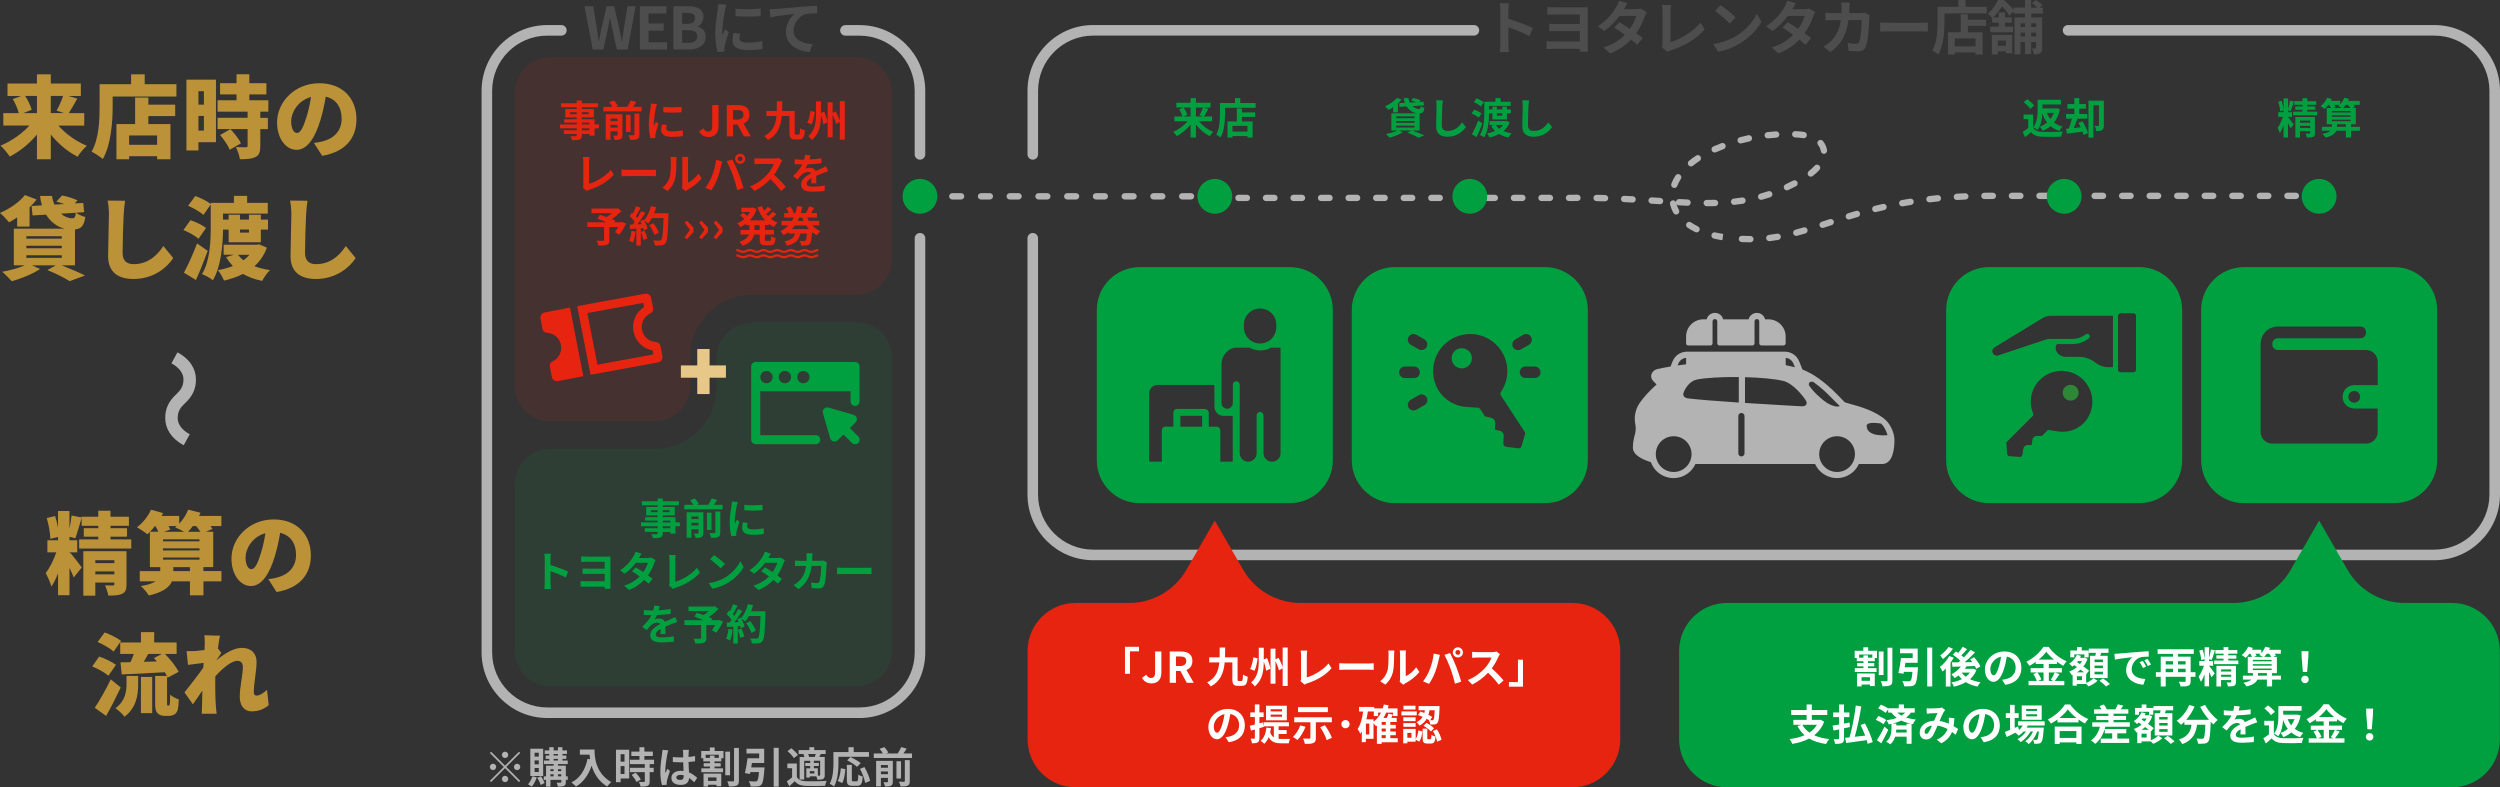 <?xml version="1.0" encoding="UTF-8"?>
<svg id="_レイヤー_2" data-name="レイヤー 2" xmlns="http://www.w3.org/2000/svg" viewBox="0 0 865.66 272.61">
  <rect x="0" y="0" width="865.66" height="272.61" fill="#333333" stroke="none"/>
  <defs>
    <style>
      .cls-1, .cls-2, .cls-3, .cls-4, .cls-5 {
        fill-rule: evenodd;
      }

      .cls-1, .cls-4, .cls-6 {
        fill: #00a040;
      }

      .cls-2, .cls-3, .cls-7 {
        fill: #e72410;
      }

      .cls-2, .cls-4 {
        opacity: .1;
      }

      .cls-8 {
        fill: #b3b3b3;
      }

      .cls-9 {
        fill: #bc9238;
      }

      .cls-10 {
        fill: #fff;
      }

      .cls-11 {
        fill: #e8c889;
      }

      .cls-5 {
        fill: #2e8737;
      }

      .cls-12 {
        fill: #4d4d4d;
      }
    </style>
  </defs>
  <g id="_レイヤー_1-2" data-name="レイヤー 1">
    <g>
      <g>
        <g>
          <path class="cls-4" d="M296.47,111.62h-35.93c-6.88,0-12.46,5.58-12.46,12.46v10.03c0,11.74-9.52,21.25-21.25,21.25h-36.15c-6.88,0-12.46,5.58-12.46,12.46v57.41c0,6.88,5.58,12.46,12.46,12.46h105.79c6.88,0,12.46-5.58,12.46-12.46v-101.16c0-6.88-5.58-12.46-12.46-12.46Z"/>
          <path class="cls-2" d="M190.67,145.86h35.93c6.88,0,12.46-5.58,12.46-12.46v-10.03c0-11.74,9.52-21.25,21.25-21.25h36.15c6.88,0,12.46-5.58,12.46-12.46v-57.41c0-6.88-5.58-12.46-12.46-12.46h-105.79c-6.88,0-12.46,5.58-12.46,12.46v101.16c0,6.88,5.58,12.46,12.46,12.46Z"/>
          <path class="cls-8" d="M357.62,55.29c-1.01,0-1.83-.82-1.83-1.83v-22.05c0-12.54,10.2-22.74,22.74-22.74h131.83c1.01,0,1.83.82,1.83,1.83s-.82,1.83-1.83,1.83h-131.83c-10.52,0-19.08,8.56-19.08,19.08v22.05c0,1.01-.82,1.83-1.83,1.83Z"/>
          <path class="cls-8" d="M842.92,193.98h-464.4c-12.54,0-22.74-10.2-22.74-22.74v-88.74c0-1.01.82-1.83,1.83-1.83s1.83.82,1.83,1.83v88.74c0,10.52,8.56,19.08,19.08,19.08h464.4c10.52,0,19.08-8.56,19.08-19.08V31.41c0-10.52-8.56-19.08-19.08-19.08h-126.83c-1.01,0-1.83-.82-1.83-1.83s.82-1.83,1.83-1.83h126.83c12.54,0,22.74,10.2,22.74,22.74v139.84c0,12.54-10.2,22.74-22.74,22.74Z"/>
          <g>
            <g>
              <path class="cls-8" d="M422.22,69.63h-1.46c-.61,0-1.1-.49-1.1-1.1s.49-1.1,1.1-1.1h1.46c.61,0,1.1.49,1.1,1.1s-.49,1.1-1.1,1.1Z"/>
              <path class="cls-8" d="M606.08,83.91h-.15c-.94,0-1.89-.02-2.83-.07-.61-.03-1.07-.54-1.04-1.15.03-.61.52-1.08,1.15-1.04.93.04,1.84.06,2.73.06h.15c.61,0,1.1.49,1.1,1.1s-.49,1.1-1.1,1.1ZM612.65,83.51c-.55,0-1.02-.41-1.09-.97-.07-.6.36-1.15.96-1.22.94-.11,1.89-.25,2.84-.41.61-.1,1.17.3,1.27.9.1.6-.3,1.16-.9,1.27-.99.17-1.98.31-2.95.43-.04,0-.09,0-.13,0ZM596.41,83.18c-1.02-.15-2.01-.34-2.97-.57-.59-.14-.96-.73-.82-1.32.14-.59.73-.96,1.32-.82.9.21,1.83.39,2.75.53l-.29,2.18ZM621.99,81.68c-.49,0-.93-.33-1.06-.82-.15-.59.2-1.19.78-1.34.93-.24,1.86-.5,2.79-.78.58-.17,1.19.16,1.36.75.17.58-.16,1.19-.75,1.36-.95.28-1.9.54-2.85.79-.09.02-.19.04-.28.04ZM587.46,80.46c-.16,0-.33-.04-.48-.11-.96-.47-1.86-.99-2.67-1.53-.5-.34-.64-1.02-.3-1.52.34-.5,1.02-.64,1.52-.3.73.49,1.55.96,2.41,1.39.54.27.77.92.5,1.47-.19.39-.58.61-.99.61ZM631.11,78.93c-.46,0-.89-.29-1.04-.76-.19-.58.13-1.2.71-1.38l2.79-.91c.58-.19,1.2.13,1.38.7.19.58-.13,1.2-.7,1.38l-2.79.91c-.11.04-.23.05-.34.05ZM640.18,76.01c-.47,0-.9-.3-1.05-.77-.18-.58.15-1.19.73-1.37.92-.28,1.86-.57,2.82-.85.58-.17,1.19.16,1.36.75.17.58-.17,1.19-.75,1.36-.95.28-1.88.56-2.79.84-.11.03-.22.05-.32.05ZM580.4,74.28c-.38,0-.76-.2-.96-.56-.53-.95-.92-1.95-1.18-3-.14-.59.22-1.18.81-1.33.5-.12,1.01.13,1.24.57,0,0,0,0,0,0,.03-.6.53-1.07,1.15-1.04.99.05,1.96.1,2.92.14.61.03,1.08.54,1.05,1.14-.03.6-.5,1.07-1.14,1.05-.97-.04-1.95-.09-2.94-.14-.34-.02-.64-.19-.83-.44.2.69.48,1.35.83,1.98.3.53.11,1.2-.42,1.49-.17.09-.35.14-.53.14ZM649.35,73.45c-.49,0-.94-.33-1.06-.83-.15-.59.21-1.18.8-1.33.94-.23,1.89-.46,2.87-.68.59-.13,1.18.24,1.31.83.13.59-.24,1.18-.83,1.31-.96.22-1.91.44-2.83.67-.09.02-.18.03-.27.03ZM658.67,71.45c-.52,0-.98-.37-1.08-.9-.11-.6.29-1.17.89-1.27.95-.17,1.92-.34,2.91-.49.6-.1,1.16.31,1.26.91.09.6-.31,1.16-.91,1.26-.98.15-1.93.32-2.87.49-.07.01-.13.02-.2.02ZM591.02,71.42c-.61,0-1.14-.49-1.14-1.1s.45-1.1,1.05-1.1h.08c.95,0,1.89-.01,2.82-.04.58,0,1.11.46,1.13,1.07.02.61-.46,1.11-1.07,1.13-.95.02-1.91.04-2.88.04ZM600.46,70.95c-.55,0-1.03-.42-1.09-.98-.07-.6.37-1.14.97-1.21.96-.1,1.91-.23,2.86-.38.59-.1,1.16.32,1.25.92.09.6-.32,1.16-.92,1.25-.98.15-1.97.28-2.96.39-.04,0-.08,0-.12,0ZM574.82,70.72s-.05,0-.07,0l-2.93-.19c-.61-.04-1.06-.56-1.03-1.17.04-.6.57-1.07,1.17-1.03l2.93.19c.6.04,1.06.56,1.03,1.17-.04.58-.52,1.03-1.09,1.03ZM565.3,70.14s-.04,0-.06,0c-.96-.05-1.94-.1-2.92-.15-.61-.03-1.07-.54-1.04-1.15.03-.6.53-1.09,1.15-1.04.99.05,1.97.1,2.94.15.61.03,1.07.55,1.04,1.16-.03.58-.52,1.04-1.09,1.04ZM668.1,70.07c-.55,0-1.02-.41-1.09-.97-.07-.6.36-1.15.96-1.22.96-.11,1.94-.21,2.94-.31.61-.06,1.14.38,1.2.99.06.6-.38,1.14-.99,1.2-.98.1-1.95.2-2.9.31-.04,0-.08,0-.13,0ZM555.77,69.72s-.02,0-.03,0c-.96-.03-1.93-.05-2.92-.07-.61-.01-1.09-.51-1.08-1.12.01-.6.5-1.08,1.1-1.08,0,0,.01,0,.02,0,1,.02,1.98.04,2.95.07.61.02,1.08.52,1.06,1.13-.02.59-.5,1.06-1.1,1.06ZM543.29,69.63c-.61,0-1.1-.49-1.1-1.1s.49-1.1,1.1-1.1h.44c.83-.01,1.66-.02,2.49-.02h0c.6,0,1.09.49,1.1,1.09,0,.61-.49,1.1-1.09,1.1-.82,0-1.64.01-2.48.02h-.46ZM536.69,69.63h-2.93c-.61,0-1.1-.49-1.1-1.1s.49-1.1,1.1-1.1h2.93c.61,0,1.1.49,1.1,1.1s-.49,1.1-1.1,1.1ZM527.15,69.63h-2.93c-.61,0-1.1-.49-1.1-1.1s.49-1.1,1.1-1.1h2.93c.61,0,1.1.49,1.1,1.1s-.49,1.1-1.1,1.1ZM517.61,69.63h-2.94c-.61,0-1.1-.49-1.1-1.1s.49-1.1,1.1-1.1h2.94c.61,0,1.1.49,1.1,1.1s-.49,1.1-1.1,1.1ZM508.07,69.63h-2.94c-.61,0-1.1-.49-1.1-1.1s.49-1.1,1.1-1.1h2.94c.61,0,1.1.49,1.1,1.1s-.49,1.1-1.1,1.1ZM498.54,69.63h-2.93c-.61,0-1.1-.49-1.1-1.1s.49-1.1,1.1-1.1h2.93c.61,0,1.1.49,1.1,1.1s-.49,1.1-1.1,1.1ZM489,69.63h-2.93c-.61,0-1.1-.49-1.1-1.1s.49-1.1,1.1-1.1h2.93c.61,0,1.1.49,1.1,1.1s-.49,1.1-1.1,1.1ZM479.46,69.63h-2.93c-.61,0-1.1-.49-1.1-1.1s.49-1.1,1.1-1.1h2.93c.61,0,1.1.49,1.1,1.1s-.49,1.1-1.1,1.1ZM469.92,69.63h-2.94c-.61,0-1.1-.49-1.1-1.1s.49-1.1,1.1-1.1h2.94c.61,0,1.1.49,1.1,1.1s-.49,1.1-1.1,1.1ZM460.38,69.63h-2.94c-.61,0-1.1-.49-1.1-1.1s.49-1.1,1.1-1.1h2.94c.61,0,1.1.49,1.1,1.1s-.49,1.1-1.1,1.1ZM450.84,69.63h-2.93c-.61,0-1.1-.49-1.1-1.1s.49-1.1,1.1-1.1h2.93c.61,0,1.1.49,1.1,1.1s-.49,1.1-1.1,1.1ZM441.3,69.63h-2.93c-.61,0-1.1-.49-1.1-1.1s.49-1.1,1.1-1.1h2.93c.61,0,1.1.49,1.1,1.1s-.49,1.1-1.1,1.1ZM431.76,69.63h-2.93c-.61,0-1.1-.49-1.1-1.1s.49-1.1,1.1-1.1h2.93c.61,0,1.1.49,1.1,1.1s-.49,1.1-1.1,1.1ZM677.59,69.25c-.58,0-1.06-.45-1.09-1.03-.04-.6.43-1.12,1.03-1.16.97-.06,1.95-.11,2.95-.15.58-.03,1.12.44,1.14,1.05.03.61-.44,1.12-1.05,1.14-.99.04-1.96.09-2.91.15-.02,0-.04,0-.07,0ZM609.82,69.2c-.48,0-.92-.32-1.06-.81-.16-.58.18-1.19.77-1.35.92-.25,1.85-.53,2.75-.83.58-.19,1.2.12,1.39.7.19.58-.12,1.2-.7,1.39-.94.31-1.91.6-2.86.86-.1.03-.19.04-.29.04ZM687.12,68.93c-.6,0-1.09-.48-1.1-1.09,0-.61.48-1.1,1.09-1.11.75,0,1.51-.01,2.28-.01h.67c.61,0,1.1.49,1.1,1.1s-.49,1.1-1.1,1.1h-.67c-.76,0-1.51,0-2.25.01,0,0,0,0-.01,0ZM794.98,68.92h-2.94c-.61,0-1.1-.49-1.1-1.1s.49-1.1,1.1-1.1h2.94c.61,0,1.1.49,1.1,1.1s-.49,1.1-1.1,1.1ZM785.44,68.92h-2.93c-.61,0-1.1-.49-1.1-1.1s.49-1.1,1.1-1.1h2.93c.61,0,1.1.49,1.1,1.1s-.49,1.1-1.1,1.1ZM775.9,68.92h-2.93c-.61,0-1.1-.49-1.1-1.1s.49-1.1,1.1-1.1h2.93c.61,0,1.1.49,1.1,1.1s-.49,1.1-1.1,1.1ZM766.36,68.92h-2.94c-.61,0-1.1-.49-1.1-1.1s.49-1.1,1.1-1.1h2.94c.61,0,1.1.49,1.1,1.1s-.49,1.1-1.1,1.1ZM756.83,68.92h-2.94c-.61,0-1.1-.49-1.1-1.1s.49-1.1,1.1-1.1h2.94c.61,0,1.1.49,1.1,1.1s-.49,1.1-1.1,1.1ZM747.29,68.92h-2.94c-.61,0-1.1-.49-1.1-1.1s.49-1.1,1.1-1.1h2.94c.61,0,1.1.49,1.1,1.1s-.49,1.1-1.1,1.1ZM737.75,68.92h-2.93c-.61,0-1.1-.49-1.1-1.1s.49-1.1,1.1-1.1h2.93c.61,0,1.1.49,1.1,1.1s-.49,1.1-1.1,1.1ZM728.21,68.92h-2.93c-.61,0-1.1-.49-1.1-1.1s.49-1.1,1.1-1.1h2.93c.61,0,1.1.49,1.1,1.1s-.49,1.1-1.1,1.1ZM718.67,68.92h-2.94c-.61,0-1.1-.49-1.1-1.1s.49-1.1,1.1-1.1h2.94c.61,0,1.1.49,1.1,1.1s-.49,1.1-1.1,1.1ZM709.13,68.92h-2.94c-.61,0-1.1-.49-1.1-1.1s.49-1.1,1.1-1.1h2.94c.61,0,1.1.49,1.1,1.1s-.49,1.1-1.1,1.1ZM699.59,68.92h-2.94c-.61,0-1.1-.49-1.1-1.1s.49-1.1,1.1-1.1h2.94c.61,0,1.1.49,1.1,1.1s-.49,1.1-1.1,1.1ZM618.76,65.92c-.41,0-.81-.24-1-.64-.26-.55-.02-1.2.53-1.46.85-.4,1.72-.82,2.58-1.28.54-.28,1.2-.07,1.48.46.28.54.07,1.2-.46,1.48-.89.47-1.79.91-2.68,1.32-.15.07-.31.1-.46.1ZM579.76,65.08c-.13,0-.26-.02-.39-.07-.57-.21-.85-.85-.64-1.41.36-.95.84-1.9,1.43-2.82.33-.51,1-.66,1.52-.33.51.33.66,1.01.33,1.52-.51.79-.92,1.6-1.22,2.41-.17.44-.58.71-1.03.71ZM627.02,61.18c-.33,0-.65-.15-.87-.42-.37-.48-.29-1.17.19-1.54.77-.6,1.45-1.23,2.03-1.86.41-.45,1.11-.48,1.55-.07.45.41.48,1.1.07,1.55-.66.72-1.43,1.43-2.3,2.1-.2.16-.44.23-.67.23ZM585.53,57.62c-.32,0-.63-.14-.85-.4-.38-.47-.31-1.16.16-1.54.76-.62,1.59-1.23,2.46-1.8.5-.33,1.18-.2,1.52.31.33.51.19,1.19-.31,1.52-.81.53-1.57,1.09-2.28,1.67-.2.17-.45.25-.69.25ZM631.57,53.27c-.54,0-1.01-.4-1.09-.94-.05-.34-.14-.67-.28-1.01-.16-.39-.38-.76-.66-1.09-.39-.47-.32-1.16.14-1.54.47-.39,1.16-.32,1.54.14.42.5.75,1.06,1,1.66.21.5.35,1.02.42,1.53.08.6-.33,1.16-.93,1.24-.05,0-.1.01-.15.01ZM593.73,52.8c-.42,0-.83-.25-1.01-.66-.24-.56.01-1.2.57-1.44.91-.4,1.84-.77,2.77-1.13.57-.22,1.2.07,1.42.64.21.57-.07,1.2-.64,1.42-.89.34-1.79.71-2.67,1.09-.14.06-.29.09-.44.09ZM602.73,49.68c-.49,0-.93-.32-1.06-.82-.16-.59.19-1.19.78-1.34.95-.25,1.93-.49,2.9-.7.59-.12,1.18.25,1.3.84.13.59-.25,1.18-.84,1.31-.94.2-1.89.43-2.8.67-.09.02-.19.04-.28.04ZM612.1,47.93c-.55,0-1.03-.42-1.09-.98-.07-.6.37-1.15.97-1.21.99-.11,1.99-.2,2.97-.26.6-.04,1.13.42,1.17,1.03.04.6-.42,1.13-1.03,1.16-.95.06-1.92.14-2.87.25-.04,0-.08,0-.12,0ZM624.55,47.86c-.06,0-.12,0-.17-.01-.69-.11-1.45-.19-2.24-.23l-.56-.03c-.61-.03-1.08-.54-1.05-1.14.02-.61.53-1.07,1.14-1.05l.57.03c.87.04,1.71.13,2.48.25.6.1,1.01.66.91,1.26-.09.54-.55.92-1.08.92Z"/>
              <path class="cls-8" d="M803.22,68.92h-1.46c-.61,0-1.1-.49-1.1-1.1s.49-1.1,1.1-1.1h1.46c.61,0,1.1.49,1.1,1.1s-.49,1.1-1.1,1.1Z"/>
            </g>
            <g>
              <path class="cls-8" d="M322.85,69.08h-1.46c-.61,0-1.1-.49-1.1-1.1s.49-1.1,1.1-1.1h1.46c.61,0,1.1.49,1.1,1.1s-.49,1.1-1.1,1.1Z"/>
              <path class="cls-8" d="M412.41,69.08h-3.06c-.61,0-1.1-.49-1.1-1.1s.49-1.1,1.1-1.1h3.06c.61,0,1.1.49,1.1,1.1s-.49,1.1-1.1,1.1ZM402.46,69.08h-3.06c-.61,0-1.1-.49-1.1-1.1s.49-1.1,1.1-1.1h3.06c.61,0,1.1.49,1.1,1.1s-.49,1.1-1.1,1.1ZM392.51,69.08h-3.06c-.61,0-1.1-.49-1.1-1.1s.49-1.1,1.1-1.1h3.06c.61,0,1.1.49,1.1,1.1s-.49,1.1-1.1,1.1ZM382.56,69.08h-3.06c-.61,0-1.1-.49-1.1-1.1s.49-1.1,1.1-1.1h3.06c.61,0,1.1.49,1.1,1.1s-.49,1.1-1.1,1.1ZM372.61,69.08h-3.06c-.61,0-1.1-.49-1.1-1.1s.49-1.1,1.1-1.1h3.06c.61,0,1.1.49,1.1,1.1s-.49,1.1-1.1,1.1ZM362.65,69.08h-3.06c-.61,0-1.1-.49-1.1-1.1s.49-1.1,1.1-1.1h3.06c.61,0,1.1.49,1.1,1.1s-.49,1.1-1.1,1.1ZM352.7,69.08h-3.06c-.61,0-1.1-.49-1.1-1.1s.49-1.1,1.1-1.1h3.06c.61,0,1.1.49,1.1,1.1s-.49,1.1-1.1,1.1ZM342.75,69.08h-3.06c-.61,0-1.1-.49-1.1-1.1s.49-1.1,1.1-1.1h3.06c.61,0,1.1.49,1.1,1.1s-.49,1.1-1.1,1.1ZM332.8,69.08h-3.06c-.61,0-1.1-.49-1.1-1.1s.49-1.1,1.1-1.1h3.06c.61,0,1.1.49,1.1,1.1s-.49,1.1-1.1,1.1Z"/>
              <path class="cls-8" d="M420.76,69.08h-1.46c-.61,0-1.1-.49-1.1-1.1s.49-1.1,1.1-1.1h1.46c.61,0,1.1.49,1.1,1.1s-.49,1.1-1.1,1.1Z"/>
            </g>
          </g>
          <path class="cls-1" d="M379.78,107.36v51.99c0,8.21,6.66,14.87,14.87,14.87h51.99c8.21,0,14.87-6.66,14.87-14.87v-51.99c0-8.21-6.66-14.87-14.87-14.87h-51.99c-8.21,0-14.87,6.66-14.87,14.87ZM430.71,112.44c0-3.12,2.48-5.61,5.61-5.61s5.61,2.48,5.61,5.61v.88c0,3.12-2.48,5.61-5.61,5.61s-5.61-2.48-5.61-5.61v-.88ZM416.25,147.73h-7.53v-3.73h7.53v3.73ZM426.86,145.6v14.27h-4.29v-10.72c0-.78-.63-1.42-1.42-1.42h-2.59v-4.71c0-.78-.63-1.42-1.42-1.42h-9.64c-.66,0-1.2.54-1.2,1.2v4.93h-2.8c-.66,0-1.2.54-1.2,1.2v10.94h-4.38v-23.66c0-1.61,1.31-2.92,2.92-2.92h19.68v7.55c0,1.74,1.42,3.16,3.16,3.16h3.16v1.6ZM440.44,159.87h0c-1.61,0-2.92-1.31-2.92-2.92v-12.99c0-.42-.28-.97-.64-1.17-.83-.46-1.76.23-1.76,1.05v13.11c0,1.61-1.31,2.92-2.92,2.92h0c-1.61,0-2.92-1.31-2.92-2.92v-23.63c0-.42-.28-.97-.64-1.17-.83-.46-1.76.23-1.76,1.05v6.29c0,.95-.64,1.82-1.57,2-1.25.24-2.35-.71-2.35-1.93v-13.49c0-2.96,2.4-5.69,5.13-5.69h4.49c1.12.56,2.4.96,3.77.96s2.64-.32,3.77-.96h3.29v36.57c0,1.61-1.31,2.92-2.92,2.92Z"/>
          <g>
            <path class="cls-1" d="M504.25,121.12c-1.19.77-1.79,2.19-1.53,3.58.26,1.39,1.34,2.49,2.72,2.78s2.81-.28,3.61-1.45c.8-1.17.82-2.71.04-3.89-1.08-1.58-3.22-2.03-4.85-1.02Z"/>
            <path class="cls-1" d="M468.07,107.36v51.99c0,8.21,6.66,14.87,14.87,14.87h51.99c8.21,0,14.87-6.66,14.87-14.87v-51.99c0-8.21-6.66-14.87-14.87-14.87h-51.99c-8.21,0-14.87,6.66-14.87,14.87ZM524.65,117.54l2.79-1.61c.95-.54,2.16-.21,2.71.73.54.94.22,2.16-.72,2.71l-2.79,1.61c-.3.17-.64.27-.99.27h0c-.9,0-1.69-.61-1.92-1.47-.23-.87.15-1.78.93-2.23ZM488.46,115.93c.62-.35,1.38-.35,1.99,0l2.78,1.6c.78.45,1.16,1.37.93,2.23-.23.87-1.02,1.47-1.92,1.47h0c-.35,0-.69-.09-.99-.27l-2.78-1.6c-.62-.35-1-1.01-1-1.72,0-.71.38-1.37,1-1.73ZM484.45,128.91c0-1.1.89-1.99,1.99-1.99h3.21c1.1,0,1.99.89,1.99,1.99s-.89,1.99-1.99,1.99h-3.21c-1.09,0-1.99-.89-1.99-1.99ZM493.23,140.27l-2.78,1.6c-.3.17-.64.27-.99.27h0c-.9,0-1.69-.61-1.92-1.47-.23-.87.15-1.78.93-2.23l2.79-1.61c.61-.36,1.37-.36,1.99,0,.62.35,1,1.01,1,1.73,0,.71-.39,1.37-1,1.72ZM526.87,154.48c-.15.51-.64.83-1.17.76l-4.14-.54c-.62-.07-1.06-.62-1.02-1.24l.15-2.41c.06-.91-.56-1.72-1.45-1.91l-1.62-.35.14-2.23c.06-.91-.56-1.72-1.45-1.91l-2.1-.45-1.68-2.57c-.24-.35-.67-.53-1.09-.47l-3.46-.23c-4.05-.19-7.76-2.36-9.92-5.79-3.29-5.47-2.06-12.53,2.88-16.58,4.94-4.04,12.11-3.84,16.82.47,4.71,4.31,5.54,11.43,1.95,16.71-.23.36-.24.82-.01,1.18l8.22,12.58c.17.26.22.58.13.88l-1.18,4.07ZM531.44,130.89h-3.21c-1.1,0-1.99-.89-1.99-1.99s.89-1.99,1.99-1.99h3.21c1.09,0,1.99.89,1.99,1.99s-.89,1.99-1.99,1.99Z"/>
          </g>
          <g>
            <path class="cls-5" d="M715.05,134.04c-.79.78-1.02,1.97-.6,2.99.42,1.03,1.43,1.69,2.54,1.69,1.11,0,2.11-.67,2.54-1.69.42-1.03.19-2.21-.6-2.99-1.09-1.04-2.8-1.04-3.88,0Z"/>
            <path class="cls-1" d="M673.88,107.36v51.99c0,8.21,6.66,14.87,14.87,14.87h51.99c8.21,0,14.87-6.66,14.87-14.87v-51.99c0-8.21-6.66-14.87-14.87-14.87h-51.99c-8.21,0-14.87,6.66-14.87,14.87ZM721.67,146.37c-2.34,2.42-5.72,3.54-9.04,3.01l-2.84-.41c-.33-.13-.71-.05-.96.19l-1.8,1.8h-1.78c-.75,0-1.39.56-1.5,1.31l-.27,1.83h-1.38c-.76,0-1.39.56-1.5,1.31l-.29,1.98c-.07.51-.53.88-1.04.83l-3.45-.27c-.44-.03-.78-.38-.82-.82l-.27-3.51c-.02-.26.07-.51.26-.7l8.81-8.81c.24-.26.32-.63.19-.96-2.02-4.9-.13-10.54,4.43-13.24,4.56-2.7,10.41-1.64,13.73,2.49,3.33,4.13,3.12,10.07-.49,13.95ZM731.63,127.13h-1.6c-1.64,0-3.23-.56-4.51-1.58-1.6-1.27-3.58-1.97-5.62-1.97h-4.65c-2.4,0-4.39-2.57-3-4.44h5.4c1.75,0,3.47-.52,4.93-1.49l.65-.44c.41-.27.52-.83.24-1.23-.27-.41-.83-.52-1.23-.24l-.64.43c-1.17.78-2.54,1.19-3.94,1.19h-7.9c-.48,0-.96.08-1.41.23l-16.44,5.48c-.52.17-1.1.05-1.51-.31-.41-.36-.6-.92-.5-1.46.08-.43.34-.8.72-1.02l16.65-10.14c.84-.51,1.79-.78,2.77-.78h21.6v17.78ZM739.63,128.02c0,.49-.4.89-.89.89h-4.44c-.49,0-.89-.4-.89-.89v-18.66c0-.49.4-.89.89-.89h4.44c.49,0,.89.4.89.89v18.66Z"/>
          </g>
          <path class="cls-1" d="M762.17,107.36v51.99c0,8.21,6.66,14.87,14.87,14.87h51.99c8.21,0,14.87-6.66,14.87-14.87v-51.99c0-8.21-6.66-14.87-14.87-14.87h-51.99c-8.21,0-14.87,6.66-14.87,14.87ZM823.3,133.35h-8.11c-2.23,0-4.05,1.82-4.05,4.05s1.82,4.05,4.05,4.05h8.11v8.11c0,2.23-1.82,4.05-4.05,4.05h-32.43c-2.23,0-4.05-1.82-4.05-4.05v-30.41c0-3.45,2.64-6.08,6.08-6.08h28.38c1.22,0,2.03.81,2.03,2.03s-.81,2.03-2.03,2.03h-28.38c-1.22,0-2.03.81-2.03,2.03s.81,2.03,2.03,2.03h30.41c2.23,0,4.05,1.82,4.05,4.05v8.11ZM817.22,137.41c0,1.12-.91,2.03-2.03,2.03s-2.03-.91-2.03-2.03.91-2.03,2.03-2.03,2.03.91,2.03,2.03Z"/>
          <g>
            <path class="cls-8" d="M566,150.92c.32-1.37.57-2.45.27-3.9-.54-2.55-.03-5.2,1.41-7.37,1.42-2.07,3.41-4.26,5.92-6.52l-1.2-1.25c-.6-.6-.82-1.48-.57-2.29.27-.88,1.06-1.57,2.06-1.8s2.24-.48,3.63-.71c.3-.05.61-.11.92-.16l.72-1.8c.67-1.69,2.16-2.91,3.94-3.25.24-.05.49-.08.73-.09h34.49s0,0,0,0c2.07.11,3.9,1.41,4.67,3.34l1.15,2.85c.28.1.56.22.84.34,1.64.73,3.2,1.63,4.66,2.67,3.6,2.52,6.59,5.66,8.19,7.34.39.41.8.84.98,1,.32.11.95.29,1.6.47,3.18.86,9.09,2.47,12.62,5.74,1.7,1.58,2.83,4.49,2.93,6.39.01.22.27,5.46-1.87,7.72-.59.65-1.43,1.03-2.32,1.03h-8.11c-1.91,4.18-6.84,6.03-11.03,4.13-1.83-.83-3.29-2.3-4.13-4.13h-41.43c-1.91,4.19-6.84,6.03-11.03,4.13-2.05-.93-3.63-2.65-4.39-4.77-2.63-.8-6.24-2.38-6.24-4.99-.02-1.68.29-2.99.55-4.13h0ZM653.58,150.68c-.39-1.41-1.17-2.99-2.17-3.99-.16-.03-4.81-.88-5.05.66-.11,4.18,7.22,3.33,7.22,3.33h0ZM583.84,123.92c-1.2.1-2.24.87-2.68,1.99l-.25.62c.93-.13,1.91-.27,2.93-.39v-2.22ZM621.01,125.92c-.45-1.12-1.48-1.89-2.68-1.99v2.5c1.09.22,2.15.46,3.18.73l-.5-1.24ZM636.11,163.43c3.42,0,6.19-2.77,6.19-6.19,0-3.42-2.77-6.19-6.19-6.19s-6.19,2.77-6.19,6.19h0c0,3.42,2.77,6.19,6.19,6.19ZM626.45,133.52c1.4,2.17,4.47,4.89,6.05,5.91,3.33,2.02,4.54,1.18,4.54,1.18-.23-.14-4.15-4.26-5.66-5.56-1.14-1.02-2.34-1.98-3.59-2.87-.03,0-.39,0-.64,0-.48.02-.85.42-.83.89,0,.15.05.3.14.43h0ZM625.36,138.78c-.74-1.28-4.31-6-7.88-6.88-2.94-.73-8.01-1.16-13.26-1.3,0,.05.01.11.01.16v8.77c10.12.65,19.73,1.16,19.73,1.16,1.87,0,1.78-1.24,1.4-1.91h0ZM601.92,156.98c0,.59.48,1.07,1.07,1.07s1.07-.48,1.07-1.07v-12.92c0-.59-.48-1.07-1.07-1.07s-1.07.48-1.07,1.07v12.92ZM602.09,139.39v-8.63c0-.07,0-.13.02-.2-5.91-.07-11.74.24-14.75.91-2.03.45-3.8,2.66-4.44,4.64-.24.76.16,1.65,1.55,1.84,3.91.46,10.73.98,17.61,1.44h0ZM579.53,163.43c3.42,0,6.19-2.77,6.19-6.19s-2.77-6.19-6.19-6.19-6.19,2.77-6.19,6.19h0c0,3.41,2.77,6.18,6.18,6.19h0Z"/>
            <path class="cls-8" d="M617.56,119.63h-7.62c-.42,0-.77-.34-.77-.77v-7.53c0-.43-.31-.8-.74-.85-.45-.05-.85.28-.9.74,0,.03,0,.05,0,.08v7.56c0,.42-.34.77-.77.77h-11.36c-.42,0-.77-.34-.77-.77v-7.53c0-.43-.31-.8-.74-.85-.45-.04-.85.29-.9.74,0,.03,0,.05,0,.08v7.56c0,.42-.34.77-.77.77h-7.62c-.42,0-.77-.34-.77-.77v-2.33c0-3.29,2.67-5.96,5.96-5.96h1.15c.4-1.58,2.01-2.54,3.59-2.14,1.05.27,1.87,1.09,2.14,2.14h8.8c.4-1.58,2.01-2.54,3.59-2.14,1.05.27,1.87,1.09,2.14,2.14h1.15c3.29,0,5.96,2.67,5.96,5.96h0v2.33c0,.42-.34.76-.76.77h0Z"/>
          </g>
          <circle class="cls-6" cx="318.55" cy="67.98" r="6.02"/>
          <circle class="cls-6" cx="420.65" cy="67.98" r="6.02"/>
          <circle class="cls-6" cx="508.94" cy="67.98" r="6.02"/>
          <circle class="cls-6" cx="714.74" cy="67.98" r="6.02"/>
          <circle class="cls-6" cx="803.03" cy="67.98" r="6.02"/>
          <g>
            <path class="cls-12" d="M202.39,2.15h3.03l1.19,7.32c.22,1.58.46,3.16.69,4.77h.08c.3-1.62.63-3.22.95-4.77l1.74-7.32h2.57l1.72,7.32c.32,1.54.63,3.16.95,4.77h.1c.22-1.62.44-3.22.67-4.77l1.19-7.32h2.83l-2.77,14.99h-3.72l-1.68-7.41c-.24-1.17-.47-2.33-.65-3.48h-.08c-.2,1.15-.4,2.31-.65,3.48l-1.64,7.41h-3.66l-2.87-14.99Z"/>
            <path class="cls-12" d="M221.56,2.15h9.19v2.51h-6.19v3.46h5.26v2.51h-5.26v4.01h6.41v2.51h-9.41V2.15Z"/>
            <path class="cls-12" d="M233.19,2.15h4.96c3.08,0,5.42.91,5.42,3.7,0,1.38-.77,2.79-2.04,3.24v.1c1.62.38,2.81,1.52,2.81,3.54,0,3.01-2.51,4.41-5.81,4.41h-5.34V2.15ZM237.93,8.26c1.9,0,2.73-.77,2.73-1.96,0-1.31-.89-1.84-2.69-1.84h-1.78v3.8h1.74ZM238.27,14.83c2.04,0,3.16-.73,3.16-2.29,0-1.46-1.09-2.08-3.16-2.08h-2.08v4.37h2.08Z"/>
            <path class="cls-12" d="M251.06,3.44c-.26,1.36-.97,5.4-.97,7.43,0,.38.02.91.08,1.32.3-.69.63-1.4.91-2.06l1.25.99c-.57,1.68-1.23,3.88-1.46,4.96-.06.3-.1.75-.1.95,0,.22.02.55.04.83l-2.35.16c-.4-1.4-.79-3.86-.79-6.62,0-3.04.63-6.45.85-8.01.06-.57.18-1.34.2-1.98l2.83.24c-.16.42-.42,1.44-.51,1.8ZM256.06,13.33c0,.89.77,1.44,2.83,1.44,1.8,0,3.3-.16,5.08-.53l.04,2.73c-1.31.24-2.93.38-5.22.38-3.48,0-5.16-1.23-5.16-3.32,0-.79.12-1.6.34-2.63l2.33.22c-.16.67-.24,1.15-.24,1.7ZM263.39,2.97v2.61c-2.49.22-6.15.24-8.7,0v-2.59c2.49.34,6.51.24,8.7-.02Z"/>
            <path class="cls-12" d="M268.49,3.12c1.68-.14,5.02-.45,8.72-.77,2.08-.16,4.31-.3,5.73-.34l.02,2.59c-1.09.02-2.83.02-3.91.26-2.45.65-4.27,3.28-4.27,5.69,0,3.32,3.12,4.53,6.54,4.71l-.95,2.77c-4.23-.28-8.23-2.57-8.23-6.94,0-2.91,1.64-5.22,2.99-6.25-1.9.2-6.03.65-8.38,1.15l-.26-2.77c.81-.02,1.6-.06,2-.1Z"/>
          </g>
          <g>
            <path class="cls-12" d="M519.52,3.56c0-.71-.06-1.72-.2-2.43h3.16c-.08.71-.18,1.6-.18,2.43v2.99c2.71.79,6.6,2.23,8.46,3.14l-1.15,2.79c-2.08-1.09-5.12-2.27-7.3-3.01v5.73c0,.59.1,2,.18,2.83h-3.16c.12-.81.2-2.02.2-2.83V3.56Z"/>
            <path class="cls-12" d="M538.83,2.55h9.21c.61,0,1.38-.02,1.76-.04-.02.32-.02,1.07-.02,1.64v12.22c0,.43.02,1.13.02,1.52h-2.79c0-.24,0-.61.02-.99h-9.45c-.73,0-1.64.04-2.06.06v-2.69c.41.04,1.17.08,2.08.08h9.43v-3.56h-7.89c-.95,0-2.12.02-2.69.02v-2.59c.67.06,1.74.1,2.67.1h7.91v-3.3h-8.19c-.93,0-2.43.04-3.05.06v-2.63c.67.06,2.12.1,3.05.1Z"/>
            <path class="cls-12" d="M562.29,3.18h4.11c.63,0,1.32-.08,1.76-.22l2.06,1.27c-.22.38-.49.93-.67,1.44-.55,1.64-1.56,3.8-2.99,5.83.87.63,1.66,1.21,2.25,1.7l-1.92,2.29c-.55-.51-1.29-1.13-2.12-1.8-1.78,1.88-4.09,3.6-7.24,4.8l-2.35-2.04c3.5-1.07,5.75-2.71,7.43-4.39-1.32-.97-2.65-1.88-3.68-2.53l1.8-1.84c1.07.61,2.35,1.44,3.62,2.29,1.05-1.46,1.92-3.22,2.23-4.47h-5.79c-1.42,1.88-3.3,3.82-5.34,5.24l-2.19-1.68c3.54-2.21,5.42-4.98,6.43-6.74.32-.49.75-1.42.93-2.1l2.93.91c-.51.71-1.01,1.62-1.25,2.06Z"/>
            <path class="cls-12" d="M575.67,15.01V4.05c0-.77-.1-1.72-.22-2.31h3.18c-.12.79-.2,1.52-.2,2.31v10.52c3.3-.95,7.81-3.54,10.4-6.7l1.44,2.29c-2.77,3.32-6.96,5.73-11.74,7.28-.28.1-.73.24-1.19.55l-1.92-1.66c.24-.51.26-.85.26-1.32Z"/>
            <path class="cls-12" d="M600.98,12.59c3.46-2.04,6.09-5.14,7.36-7.87l1.58,2.85c-1.54,2.73-4.23,5.52-7.49,7.49-2.04,1.23-4.65,2.37-7.51,2.85l-1.7-2.67c3.16-.45,5.79-1.48,7.75-2.65ZM600.98,6.05l-2.06,2.1c-1.05-1.13-3.58-3.34-5.06-4.37l1.9-2.02c1.42.95,4.05,3.06,5.22,4.29Z"/>
            <path class="cls-12" d="M620.58,3.18h4.11c.63,0,1.32-.08,1.76-.22l2.06,1.27c-.22.38-.49.93-.67,1.44-.55,1.64-1.56,3.8-2.99,5.83.87.63,1.66,1.21,2.25,1.7l-1.92,2.29c-.55-.51-1.29-1.13-2.12-1.8-1.78,1.88-4.09,3.6-7.24,4.8l-2.35-2.04c3.5-1.07,5.75-2.71,7.43-4.39-1.32-.97-2.65-1.88-3.68-2.53l1.8-1.84c1.07.61,2.35,1.44,3.62,2.29,1.05-1.46,1.92-3.22,2.23-4.47h-5.79c-1.42,1.88-3.3,3.82-5.34,5.24l-2.19-1.68c3.54-2.21,5.42-4.98,6.43-6.74.32-.49.75-1.42.93-2.1l2.93.91c-.51.71-1.01,1.62-1.25,2.06Z"/>
            <path class="cls-12" d="M640.39,2.71c-.02.63-.04,1.23-.08,1.82h3.8c.51,0,1.03-.06,1.52-.14l1.76.85c-.06.32-.14.85-.14,1.07-.08,2.19-.32,7.83-1.19,9.89-.45,1.03-1.21,1.56-2.61,1.56-1.15,0-2.37-.08-3.34-.16l-.32-2.71c.99.18,2.04.28,2.83.28.65,0,.93-.22,1.15-.71.59-1.27.85-5.32.85-7.51h-4.55c-.75,5.34-2.67,8.52-6.29,11.09l-2.35-1.9c.83-.47,1.84-1.15,2.65-1.98,1.88-1.86,2.89-4.13,3.34-7.2h-2.67c-.69,0-1.8,0-2.67.08v-2.65c.85.08,1.9.14,2.67.14h2.89c.02-.57.04-1.15.04-1.76,0-.44-.06-1.38-.14-1.86h2.97c-.06.47-.1,1.32-.12,1.8Z"/>
            <path class="cls-12" d="M654.3,7.89h10.87c.95,0,1.84-.08,2.37-.12v3.18c-.49-.02-1.52-.1-2.37-.1h-10.87c-1.15,0-2.51.04-3.26.1v-3.18c.73.06,2.21.12,3.26.12Z"/>
            <path class="cls-12" d="M687.97,2.35v2.29h-14.67v2.81c0,3.26-.3,8.26-2.12,11.41-.45-.4-1.52-1.09-2.08-1.36,1.66-2.89,1.8-7.14,1.8-10.06V2.35h7.2V.02h2.51v2.33h7.37ZM681.39,6.84h6.31v2.12h-6.31v2.21h5.12v7.71h-2.47v-.73h-7.18v.75h-2.35v-7.73h4.43v-6.23h2.45v1.9ZM684.04,13.29h-7.18v2.75h7.18v-2.75Z"/>
            <path class="cls-12" d="M703.35,4.71v1.34h3.78v10.54c0,.93-.12,1.48-.69,1.84-.55.34-1.23.4-2.21.4-.06-.59-.32-1.5-.61-2.04.49.02.99.02,1.15,0,.18,0,.24-.06.24-.24v-2h-1.68v4.17h-2.14v-4.17h-1.56v4.27h-2.08V6.05h3.64v-1.34h-4.01v-.93l-1.36,1.7c-.55-.91-1.6-2.31-2.61-3.3-.73,1.19-1.68,2.57-3,3.84h1.86v-1.72h2.19v1.72h2.33v1.84h-2.33v1.38h2.77v1.94h-7.89v-1.94h2.93v-1.38h-2.27v-1.6c-.36-.49-1.01-1.21-1.48-1.52,1.66-1.4,2.81-3.24,3.48-4.73h2.04c1.17.97,2.57,2.37,3.32,3.44v-.81h4.01V0h2.14v2.65h2.17c-.51-.53-1.25-1.13-1.9-1.58l1.42-1.05c.77.47,1.76,1.21,2.23,1.76l-1.05.87h1.19v2.06h-4.05ZM689.7,12.1h7.04v6.35h-2.17v-.63h-2.79v1.03h-2.08v-6.76ZM691.78,14.04v1.82h2.79v-1.82h-2.79ZM699.65,8.07v1.29h1.56v-1.29h-1.56ZM701.21,12.63v-1.31h-1.56v1.31h1.56ZM703.35,8.07v1.29h1.68v-1.29h-1.68ZM705.03,12.63v-1.31h-1.68v1.31h1.68Z"/>
          </g>
          <g>
            <path class="cls-6" d="M482.38,37.1c-.53.37-1.07.69-1.58.97-.28-.34-.86-.98-1.23-1.24,1.58-.69,3.2-1.77,4.14-2.94l1.58.58c-.35.45-.78.89-1.24,1.32v3.1h-1.67v-1.79ZM489.03,45.19c1.49.53,3.17,1.23,4.17,1.71l-2.02.78c-.83-.48-2.33-1.17-3.8-1.73l1.32-.76h-4.27l1.33.58c-1.21.79-3.09,1.51-4.57,1.92-.31-.34-.92-.97-1.29-1.27,1.42-.26,3.01-.73,4.02-1.23h-2.15v-5.94h9.04c-1.48-.16-2.84-1.02-3.75-2.39l-2.47.15-.13-1.29,1.98-.12c-.17-.5-.31-1.04-.38-1.62h1.62c.07.56.25,1.07.48,1.54l2.28-.13c-.56-.23-1.24-.45-1.81-.6l.78-.85c.8.15,1.93.5,2.52.82l-.51.57,1.51-.09.13,1.26-3.98.23c.69.66,1.52,1.04,2.31,1.04.38-.01.48-.25.56-.99.32.26.88.5,1.27.6-.19,1.46-.64,1.84-1.65,1.9v5.91h-2.53ZM483.46,40.92h6.35v-.63h-6.35v.63ZM483.46,42.52h6.35v-.63h-6.35v.63ZM483.46,44.15h6.35v-.64h-6.35v.64Z"/>
            <path class="cls-6" d="M499.41,36.72c-.06,1.58-.17,4.86-.17,6.67,0,1.48.88,1.96,2.02,1.96,2.42,0,3.95-1.39,5-2.98l1.33,1.61c-.94,1.4-3.01,3.37-6.35,3.37-2.4,0-3.95-1.05-3.95-3.56,0-1.96.15-5.81.15-7.07,0-.69-.06-1.39-.19-1.98l2.36.03c-.09.61-.16,1.36-.19,1.95Z"/>
            <path class="cls-6" d="M512,40.74c-.51-.48-1.59-1.1-2.46-1.48l.94-1.3c.86.31,1.97.86,2.53,1.33l-1.01,1.45ZM513.28,42.73c-.59,1.58-1.32,3.29-2,4.74l-1.6-.98c.63-1.14,1.52-3.01,2.18-4.76l1.42,1ZM512.79,36.88c-.51-.48-1.59-1.16-2.47-1.52l.98-1.32c.85.34,1.96.94,2.5,1.4l-1.01,1.43ZM515.59,39.23c0,2.43-.23,6.03-1.68,8.33-.31-.26-1.04-.66-1.46-.82,1.38-2.17,1.51-5.33,1.51-7.54v-3.97h3.86v-1.26h1.77v1.26h3.51v1.45h-7.51v1.19h1.17v-.94h1.54v.94h1.89v-.94h1.61v.94h1.36v1.36h-1.36v2.14h-5.03v-2.14h-1.17ZM522.77,42.33c-.48,1.27-1.24,2.28-2.18,3.07.82.35,1.77.61,2.82.78-.37.35-.82,1.01-1.04,1.45-1.26-.25-2.36-.66-3.29-1.23-1.01.54-2.14.92-3.35,1.2-.15-.42-.53-1.07-.82-1.4,1.01-.18,1.95-.45,2.79-.83-.53-.51-.98-1.1-1.36-1.76l1.1-.32h-1.67v-1.36h5.65l.28-.06,1.07.47ZM517.92,43.29c.31.48.72.91,1.21,1.29.53-.38.98-.8,1.35-1.29h-2.56ZM518.3,39.23v.82h1.89v-.82h-1.89Z"/>
            <path class="cls-6" d="M529.25,36.72c-.06,1.58-.17,4.86-.17,6.67,0,1.48.88,1.96,2.02,1.96,2.42,0,3.95-1.39,5-2.98l1.33,1.61c-.94,1.4-3.01,3.37-6.35,3.37-2.4,0-3.95-1.05-3.95-3.56,0-1.96.15-5.81.15-7.07,0-.69-.06-1.39-.19-1.98l2.36.03c-.09.61-.16,1.36-.19,1.95Z"/>
          </g>
          <g>
            <path class="cls-6" d="M415.14,42c1.26,1.52,3.13,2.93,4.96,3.69-.4.35-.95,1.04-1.21,1.46-1.76-.88-3.47-2.34-4.79-4.01v4.49h-1.84v-4.46c-1.33,1.64-3.04,3.07-4.8,3.95-.28-.42-.82-1.11-1.23-1.46,1.84-.76,3.73-2.15,5-3.66h-4.59v-1.67h2.77c-.16-.7-.63-1.73-1.1-2.52l1.51-.57h-2.49v-1.67h4.93v-1.6h1.84v1.6h5.06v1.67h-2.43l1.68.5c-.51.95-1.07,1.93-1.54,2.59h2.84v1.67h-4.58ZM409.87,37.24c.51.79,1.05,1.83,1.24,2.55l-1.39.54h2.53v-3.09h-2.38ZM414.1,37.24v3.09h2.46l-1.23-.42c.42-.72.95-1.81,1.24-2.66h-2.47Z"/>
            <path class="cls-6" d="M434.79,35.68v1.65h-10.61v2.03c0,2.36-.22,5.97-1.54,8.25-.32-.29-1.1-.79-1.51-.98,1.2-2.09,1.3-5.17,1.3-7.27v-3.69h5.21v-1.68h1.81v1.68h5.33ZM430.04,38.93h4.57v1.54h-4.57v1.59h3.7v5.58h-1.79v-.53h-5.19v.54h-1.7v-5.59h3.21v-4.51h1.77v1.38ZM431.95,43.59h-5.19v1.99h5.19v-1.99Z"/>
          </g>
          <g>
            <path class="cls-7" d="M207.39,44.43h-1.52v2.55h-1.77v-.6h-2.63v.45c0,.86-.2,1.21-.78,1.46-.56.22-1.35.25-2.59.25-.09-.41-.35-1.01-.57-1.38.7.03,1.57.03,1.8.03.28-.01.37-.1.37-.37v-.45h-4.45v-1.26h4.45v-.69h-5.79v-1.33h5.79v-.63h-4.33v-1.17h4.33v-.64h-3.97v-2.9h3.97v-.6h-5.46v-1.38h5.46v-.95h1.77v.95h5.59v1.38h-5.59v.6h4.16v2.9h-4.16v.64h4.41v1.8h1.52v1.33ZM199.69,39.56v-.7h-2.3v.7h2.3ZM201.46,38.85v.7h2.37v-.7h-2.37ZM201.46,43.1h2.63v-.63h-2.63v.63ZM204.09,44.43h-2.63v.69h2.63v-.69Z"/>
            <path class="cls-7" d="M222.16,37v1.57h-13.24v-1.57h3.12c-.26-.5-.69-1.13-1.1-1.61l1.65-.57c.53.56,1.11,1.35,1.36,1.9l-.8.28h4.07c.44-.67.91-1.54,1.2-2.21l1.89.56c-.35.57-.75,1.14-1.11,1.65h2.97ZM215.51,46.77c0,.75-.15,1.16-.64,1.4-.47.25-1.14.28-2.03.28-.09-.44-.34-1.08-.56-1.48.54.03,1.13.03,1.32.01.18,0,.23-.06.23-.23v-1.3h-2.44v2.96h-1.65v-8.84h5.78v7.2ZM211.38,41.04v.91h2.44v-.91h-2.44ZM213.82,44.18v-.95h-2.44v.95h2.44ZM218.36,45.69h-1.59v-5.97h1.59v5.97ZM219.68,39.31h1.71v7.27c0,.86-.16,1.29-.75,1.57-.56.26-1.35.31-2.4.29-.09-.47-.37-1.19-.63-1.64.75.03,1.51.03,1.76.01.23,0,.31-.06.31-.26v-7.24Z"/>
            <path class="cls-7" d="M227.09,37.32c-.19.98-.7,3.91-.7,5.37,0,.28.01.66.06.95.22-.5.45-1.01.66-1.49l.91.72c-.41,1.21-.89,2.81-1.05,3.59-.04.22-.07.54-.07.69,0,.16.01.4.03.6l-1.7.12c-.29-1.01-.57-2.79-.57-4.79,0-2.19.45-4.67.62-5.79.04-.41.13-.97.15-1.43l2.05.18c-.12.31-.31,1.04-.37,1.3ZM230.71,44.47c0,.64.56,1.04,2.05,1.04,1.3,0,2.38-.12,3.67-.38l.03,1.98c-.95.18-2.12.28-3.78.28-2.52,0-3.73-.89-3.73-2.4,0-.57.09-1.16.25-1.9l1.68.16c-.12.48-.18.83-.18,1.23ZM236,36.98v1.89c-1.8.16-4.45.18-6.29,0v-1.87c1.8.25,4.71.18,6.29-.01Z"/>
            <path class="cls-7" d="M242.08,45.53l1.48-1.1c.42.79,1,1.13,1.61,1.13.95,0,1.45-.51,1.45-2v-7.17h2.17v7.35c0,2.03-1.02,3.7-3.35,3.7-1.58,0-2.63-.64-3.35-1.9Z"/>
            <path class="cls-7" d="M251.68,36.38h3.78c2.27,0,4.07.8,4.07,3.29,0,1.62-.82,2.63-2.06,3.12l2.53,4.43h-2.42l-2.22-4.1h-1.51v4.1h-2.17v-10.84ZM255.25,41.42c1.39,0,2.17-.58,2.17-1.74s-.78-1.57-2.17-1.57h-1.41v3.31h1.41Z"/>
            <path class="cls-7" d="M276.58,46.6c.35,0,.41-.38.47-2.22.41.32,1.14.63,1.64.76-.16,2.37-.6,3.15-1.95,3.15h-1.48c-1.43,0-1.89-.51-1.89-2.4v-5.72h-2.65c-.35,3.56-1.42,6.51-4.83,8.34-.25-.45-.82-1.08-1.26-1.4,3.01-1.54,3.94-3.94,4.23-6.94h-3.5v-1.76h3.6c.03-1.07.03-2.19.03-3.38h1.9c0,1.16-.01,2.3-.06,3.38h4.35v7.48c0,.61.03.72.4.72h1Z"/>
            <path class="cls-7" d="M282.14,38.77c-.22,1.46-.53,3.2-1.11,4.29l-1.51-.61c.58-1.05.94-2.63,1.13-4.05l1.49.38ZM285.39,38.66c.53,1.2,1.02,2.74,1.17,3.7l-1.48.69c-.1-.83-.42-2.09-.82-3.2-.01,3.01-.37,6.34-3.13,8.63-.26-.42-.86-1.05-1.26-1.36,2.4-2,2.66-4.89,2.66-7.42v-4.62h1.73v4.05l1.13-.47ZM292.53,35.02v13.32h-1.74v-6.13l-1.3.72c-.18-.85-.66-2.14-1.19-3.25v7.86h-1.7v-12.13h1.7v3.69l1.07-.53c.56.99,1.13,2.27,1.42,3.2v-6.75h1.74Z"/>
            <path class="cls-7" d="M201.99,63.97v-7.93c0-.56-.07-1.24-.16-1.67h2.3c-.09.57-.15,1.1-.15,1.67v7.61c2.38-.69,5.65-2.56,7.52-4.84l1.04,1.65c-2,2.4-5.03,4.14-8.49,5.27-.21.07-.53.18-.86.4l-1.39-1.2c.18-.37.19-.61.19-.95Z"/>
            <path class="cls-7" d="M217.57,58.82h7.86c.69,0,1.33-.06,1.71-.09v2.3c-.35-.01-1.1-.07-1.71-.07h-7.86c-.83,0-1.81.03-2.36.07v-2.3c.53.04,1.59.09,2.36.09Z"/>
            <path class="cls-7" d="M231.86,61.47c.41-1.26.42-4.02.42-5.79,0-.59-.04-.98-.13-1.35h2.15c-.01.07-.1.72-.1,1.33,0,1.73-.04,4.81-.44,6.29-.44,1.65-1.36,3.09-2.61,4.2l-1.79-1.19c1.29-.91,2.08-2.25,2.49-3.5ZM236.27,64.1v-8.53c0-.66-.1-1.21-.12-1.26h2.18s-.1.61-.1,1.27v7.65c1.19-.51,2.63-1.67,3.61-3.09l1.13,1.61c-1.21,1.58-3.32,3.16-4.96,3.99-.32.18-.5.32-.63.44l-1.23-1.01c.06-.28.12-.69.12-1.08Z"/>
            <path class="cls-7" d="M247.92,55.39l2.14.44c-.13.42-.29,1.14-.35,1.46-.21,1.02-.73,3.04-1.24,4.4-.53,1.42-1.39,3.09-2.17,4.19l-2.05-.86c.92-1.2,1.79-2.78,2.28-4.07.66-1.64,1.21-3.7,1.39-5.56ZM251.63,55.83l1.95-.63c.6,1.13,1.61,3.38,2.17,4.8.51,1.32,1.29,3.66,1.7,5.11l-2.17.7c-.41-1.74-.94-3.58-1.52-5.17-.56-1.54-1.51-3.7-2.12-4.81ZM256.29,53.23c.97,0,1.76.79,1.76,1.76s-.79,1.74-1.76,1.74-1.76-.79-1.76-1.74.79-1.76,1.76-1.76ZM256.29,55.82c.47,0,.85-.38.85-.83s-.38-.85-.85-.85-.85.38-.85.85.38.83.85.83Z"/>
            <path class="cls-7" d="M270.33,56.49c-.5,1.14-1.32,2.71-2.3,4.02,1.45,1.26,3.22,3.13,4.08,4.19l-1.67,1.45c-.95-1.32-2.31-2.81-3.69-4.14-1.55,1.64-3.5,3.16-5.5,4.11l-1.51-1.58c2.36-.88,4.62-2.66,6-4.2.97-1.1,1.86-2.55,2.18-3.58h-4.96c-.61,0-1.42.09-1.73.1v-2.08c.4.06,1.29.1,1.73.1h5.17c.63,0,1.21-.09,1.51-.19l1.2.89c-.12.16-.38.61-.51.91Z"/>
            <path class="cls-7" d="M280.31,55.23c1.39-.07,2.85-.21,4.14-.42v1.7c-1.4.21-3.2.32-4.79.37-.25.54-.54,1.07-.83,1.49.38-.18,1.17-.29,1.65-.29.89,0,1.62.38,1.95,1.13.76-.35,1.38-.6,1.97-.86.57-.25,1.08-.48,1.62-.76l.73,1.7c-.47.13-1.24.42-1.74.61-.66.26-1.49.59-2.39,1,.01.82.04,1.9.06,2.58h-1.76c.04-.44.06-1.14.07-1.79-1.1.63-1.68,1.2-1.68,1.93,0,.8.69,1.02,2.12,1.02,1.24,0,2.87-.16,4.16-.41l-.06,1.89c-.97.13-2.77.25-4.14.25-2.3,0-4-.56-4-2.44s1.76-3.04,3.42-3.91c-.22-.37-.61-.5-1.02-.5-.82,0-1.73.47-2.28,1.01-.44.44-.86.97-1.36,1.61l-1.57-1.17c1.54-1.42,2.58-2.72,3.23-4.04h-.19c-.6,0-1.67-.03-2.47-.09v-1.71c.75.12,1.83.18,2.58.18h.7c.16-.59.26-1.16.29-1.68l1.93.16c-.07.37-.17.85-.37,1.46Z"/>
            <path class="cls-7" d="M216.77,77.45c-.66,1.38-1.52,2.84-2.34,3.82l-1.49-.86c.35-.48.78-1.14,1.14-1.8h-3.09v4.55c0,.92-.21,1.36-.91,1.61-.67.25-1.62.26-2.88.26-.09-.5-.37-1.21-.63-1.67.86.03,1.95.03,2.24.03.28-.01.37-.07.37-.29v-4.49h-5.78v-1.65h6.66c-1.08-.45-2.27-.92-3.2-1.27l.86-1.32c.66.23,1.48.51,2.3.82.63-.4,1.29-.88,1.86-1.38h-7.07v-1.59h8.75l.4-.1,1.24.98c-.94.94-2.15,1.95-3.38,2.78.48.19.92.35,1.26.51l-.35.57h2.31l.32-.12,1.42.61Z"/>
            <path class="cls-7" d="M220.08,80.2c-.15,1.38-.45,2.84-.88,3.78-.31-.19-.95-.5-1.33-.63.42-.86.66-2.17.78-3.4l1.43.25ZM231.46,73.86s0,.59-.01.8c-.19,6.41-.39,8.72-1.01,9.5-.41.56-.79.72-1.4.8-.53.09-1.43.07-2.28.04-.03-.5-.26-1.26-.58-1.76.92.09,1.76.09,2.15.09.28,0,.44-.06.61-.25.44-.45.66-2.59.82-7.58h-4.04c-.39.72-.8,1.36-1.24,1.89-.29-.26-.94-.7-1.38-.97.51.92.98,2,1.14,2.74l-1.32.61c-.04-.23-.12-.5-.2-.79l-.83.06v6.01h-1.54v-5.9l-2.17.15-.15-1.52,1.08-.04c.22-.28.45-.59.67-.91-.42-.63-1.14-1.42-1.76-2l.82-1.2c.12.1.23.2.35.31.41-.8.82-1.79,1.07-2.55l1.54.54c-.53,1.01-1.13,2.14-1.65,2.96.19.21.37.42.51.61.53-.82,1-1.67,1.35-2.4l1.48.61c-.82,1.29-1.84,2.78-2.79,3.97l1.48-.06c-.16-.35-.34-.7-.51-1.01l1.23-.54.1.18c1.08-1.16,1.95-3.03,2.42-4.87l1.79.38c-.19.72-.44,1.42-.72,2.09h4.99ZM223.2,79.86c.4.86.78,2,.95,2.75l-1.38.48c-.12-.75-.5-1.93-.86-2.82l1.29-.41ZM226.62,81.35c-.28-.92-1.04-2.33-1.79-3.38l1.39-.7c.76,1.01,1.59,2.36,1.9,3.28l-1.51.8Z"/>
            <path class="cls-7" d="M237.04,82.16l1.87-2.56-1.87-2.53.82-.67,2.25,2.43v1.54l-2.25,2.44-.82-.64Z"/>
            <path class="cls-7" d="M242.08,82.16l1.87-2.56-1.87-2.53.82-.67,2.25,2.43v1.54l-2.25,2.44-.82-.64Z"/>
            <path class="cls-7" d="M247.13,82.16l1.87-2.56-1.87-2.53.82-.67,2.25,2.43v1.54l-2.25,2.44-.82-.64Z"/>
            <path class="cls-7" d="M264.87,77.97v1.65h3.12v1.59h-3.12v1.58c0,.53.06.61.47.61h1.13c.38,0,.45-.29.51-1.67.37.29,1.07.59,1.57.69-.17,1.93-.63,2.52-1.92,2.52h-1.59c-1.58,0-1.98-.51-1.98-2.14v-1.6h-1.93c-.32,1.54-1.29,2.99-3.99,3.89-.22-.4-.75-1.07-1.11-1.39,2.02-.61,2.9-1.52,3.26-2.5h-2.9v-1.59h3.13v-1.65h-1.23v-.48c-.61.45-1.27.83-1.95,1.16-.23-.4-.72-1-1.05-1.32.85-.35,1.68-.86,2.43-1.51-.38-.38-.97-.88-1.45-1.24l1.1-.91c.44.31,1,.73,1.41,1.08.35-.41.66-.85.92-1.32h-2.99v-1.49h3.82l.31-.06,1.16.54c-.51,1.54-1.35,2.84-2.37,3.89h5.3c-1.14-1.23-2.02-2.75-2.66-4.48l1.57-.44c.21.54.44,1.07.73,1.57.48-.44.97-.95,1.3-1.36l1.32.94c-.6.54-1.27,1.11-1.87,1.55.21.26.42.51.64.76.6-.48,1.24-1.08,1.65-1.58l1.27.91c-.6.56-1.3,1.13-1.95,1.58.69.56,1.45,1.01,2.28,1.35-.41.34-.94,1.02-1.2,1.49-.64-.31-1.24-.67-1.8-1.1v.47h-1.33ZM263.05,77.97h-1.8v1.65h1.8v-1.65Z"/>
            <path class="cls-7" d="M281.26,78.06c.78.83,1.71,1.52,2.78,1.98-.38.32-.89.98-1.14,1.43-.61-.31-1.19-.67-1.71-1.1-.16,2.49-.37,3.61-.76,4.05-.34.37-.69.5-1.16.56-.42.06-1.14.06-1.9.03-.01-.5-.22-1.19-.51-1.62.66.04,1.26.06,1.55.06.25,0,.38-.03.53-.16.21-.2.35-.89.47-2.43h-2.3c-.39,1.99-1.36,3.41-4.55,4.23-.16-.44-.6-1.14-.97-1.49,2.56-.54,3.35-1.46,3.69-2.74h-2.18v-.54c-.54.42-1.14.81-1.8,1.14-.23-.41-.73-1.08-1.07-1.42,1.1-.51,2-1.19,2.77-1.98h-2.4v-1.57h3.6c.23-.38.44-.76.63-1.17h-3.28v-1.54h1.58c-.2-.53-.57-1.19-.91-1.71l1.45-.53c.47.63.94,1.49,1.14,2.06l-.47.18h1.08c.26-.79.45-1.61.6-2.43l1.83.31c-.16.72-.35,1.43-.57,2.12h2.03l-.22-.07c.37-.61.85-1.55,1.1-2.24l1.73.51c-.35.64-.75,1.29-1.07,1.8h2.02v1.54h-3.38c.17.41.38.79.6,1.17h3.58v1.57h-2.41ZM280.07,79.29c-.34-.38-.66-.79-.94-1.23h-3.91c-.31.44-.63.85-1,1.23h5.84ZM276.72,75.33c-.16.4-.35.79-.54,1.17h2.08c-.18-.38-.34-.76-.48-1.17h-1.05Z"/>
          </g>
          <g>
            <path class="cls-6" d="M235.41,182.23h-1.52v2.55h-1.77v-.6h-2.63v.45c0,.86-.2,1.21-.78,1.46-.56.22-1.35.25-2.59.25-.09-.41-.35-1.01-.57-1.38.7.03,1.57.03,1.8.03.28-.01.37-.1.37-.37v-.45h-4.45v-1.26h4.45v-.69h-5.79v-1.33h5.79v-.63h-4.33v-1.17h4.33v-.64h-3.97v-2.9h3.97v-.6h-5.46v-1.38h5.46v-.95h1.77v.95h5.59v1.38h-5.59v.6h4.16v2.9h-4.16v.64h4.41v1.8h1.52v1.33ZM227.71,177.36v-.7h-2.3v.7h2.3ZM229.48,176.65v.7h2.37v-.7h-2.37ZM229.48,180.9h2.63v-.63h-2.63v.63ZM232.11,182.23h-2.63v.69h2.63v-.69Z"/>
            <path class="cls-6" d="M250.18,174.8v1.57h-13.24v-1.57h3.12c-.26-.5-.69-1.13-1.1-1.61l1.65-.57c.53.56,1.11,1.35,1.36,1.9l-.8.28h4.07c.44-.67.91-1.54,1.2-2.21l1.89.56c-.35.57-.75,1.14-1.11,1.65h2.97ZM243.53,184.57c0,.75-.15,1.16-.64,1.4-.47.25-1.14.28-2.03.28-.09-.44-.34-1.08-.56-1.48.54.03,1.13.03,1.32.01.18,0,.23-.06.23-.23v-1.3h-2.44v2.96h-1.65v-8.84h5.78v7.2ZM239.4,178.83v.91h2.44v-.91h-2.44ZM241.84,181.98v-.95h-2.44v.95h2.44ZM246.38,183.49h-1.59v-5.97h1.59v5.97ZM247.7,177.11h1.71v7.27c0,.86-.16,1.29-.75,1.57-.56.26-1.35.31-2.4.29-.09-.47-.37-1.19-.63-1.64.75.03,1.51.03,1.76.01.23,0,.31-.06.31-.26v-7.24Z"/>
            <path class="cls-6" d="M255.11,175.12c-.19.98-.7,3.91-.7,5.37,0,.28.01.66.06.95.22-.5.45-1.01.66-1.49l.91.72c-.41,1.21-.89,2.81-1.05,3.59-.04.22-.07.54-.07.69,0,.16.01.4.03.6l-1.7.12c-.29-1.01-.57-2.79-.57-4.79,0-2.19.45-4.67.62-5.79.04-.41.13-.97.15-1.43l2.05.18c-.12.31-.31,1.04-.37,1.3ZM258.73,182.27c0,.64.56,1.04,2.05,1.04,1.3,0,2.38-.12,3.67-.38l.03,1.98c-.95.18-2.12.28-3.78.28-2.52,0-3.73-.89-3.73-2.4,0-.57.09-1.16.25-1.9l1.68.16c-.12.48-.18.83-.18,1.23ZM264.03,174.78v1.89c-1.8.16-4.45.18-6.29,0v-1.87c1.8.25,4.71.18,6.29-.01Z"/>
            <path class="cls-6" d="M188.61,193.49c0-.51-.04-1.24-.15-1.76h2.28c-.06.51-.13,1.16-.13,1.76v2.17c1.96.57,4.77,1.61,6.12,2.27l-.83,2.02c-1.51-.79-3.7-1.64-5.28-2.18v4.14c0,.42.07,1.45.13,2.05h-2.28c.09-.59.15-1.46.15-2.05v-8.41Z"/>
            <path class="cls-6" d="M203.45,192.75h6.66c.44,0,1-.01,1.27-.03-.01.23-.01.78-.01,1.19v8.84c0,.31.01.82.01,1.1h-2.02c0-.18,0-.44.01-.72h-6.83c-.53,0-1.19.03-1.49.04v-1.95c.29.03.85.06,1.51.06h6.82v-2.58h-5.71c-.69,0-1.54.01-1.95.01v-1.87c.48.04,1.26.07,1.93.07h5.72v-2.39h-5.93c-.67,0-1.76.03-2.21.04v-1.9c.48.04,1.54.07,2.21.07Z"/>
            <path class="cls-6" d="M221.28,193.21h2.97c.45,0,.95-.06,1.27-.16l1.49.92c-.16.28-.35.67-.48,1.04-.39,1.19-1.13,2.75-2.17,4.21.63.45,1.2.88,1.62,1.23l-1.39,1.65c-.4-.37-.94-.82-1.54-1.3-1.29,1.36-2.96,2.6-5.24,3.47l-1.7-1.48c2.53-.78,4.16-1.96,5.37-3.18-.95-.7-1.92-1.36-2.66-1.83l1.3-1.33c.78.44,1.7,1.04,2.62,1.65.76-1.05,1.39-2.33,1.61-3.23h-4.19c-1.02,1.36-2.38,2.77-3.86,3.79l-1.58-1.21c2.56-1.59,3.92-3.6,4.65-4.87.23-.35.54-1.02.67-1.52l2.12.66c-.37.51-.73,1.17-.91,1.49Z"/>
            <path class="cls-6" d="M231.83,201.77v-7.93c0-.56-.07-1.24-.16-1.67h2.3c-.09.57-.15,1.1-.15,1.67v7.61c2.38-.69,5.65-2.56,7.52-4.84l1.04,1.65c-2,2.4-5.03,4.14-8.49,5.27-.21.07-.53.18-.86.4l-1.39-1.2c.18-.37.19-.61.19-.95Z"/>
            <path class="cls-6" d="M251.02,200.01c2.5-1.48,4.41-3.72,5.33-5.69l1.14,2.06c-1.11,1.98-3.06,3.99-5.41,5.41-1.48.89-3.37,1.71-5.43,2.06l-1.23-1.93c2.28-.32,4.19-1.07,5.6-1.92ZM251.02,195.29l-1.49,1.52c-.76-.82-2.59-2.41-3.66-3.16l1.38-1.46c1.02.69,2.93,2.21,3.78,3.1Z"/>
            <path class="cls-6" d="M266.06,193.21h2.97c.45,0,.95-.06,1.27-.16l1.49.92c-.16.28-.35.67-.48,1.04-.39,1.19-1.13,2.75-2.17,4.21.63.45,1.2.88,1.62,1.23l-1.39,1.65c-.4-.37-.94-.82-1.54-1.3-1.29,1.36-2.96,2.6-5.24,3.47l-1.7-1.48c2.53-.78,4.16-1.96,5.37-3.18-.95-.7-1.92-1.36-2.66-1.83l1.3-1.33c.78.44,1.7,1.04,2.62,1.65.76-1.05,1.39-2.33,1.61-3.23h-4.19c-1.02,1.36-2.38,2.77-3.86,3.79l-1.58-1.21c2.56-1.59,3.92-3.6,4.65-4.87.23-.35.54-1.02.67-1.52l2.12.66c-.37.51-.73,1.17-.91,1.49Z"/>
            <path class="cls-6" d="M281.26,192.87c-.01.45-.03.89-.06,1.32h2.75c.37,0,.75-.04,1.1-.1l1.27.61c-.04.23-.1.61-.1.78-.06,1.58-.23,5.66-.86,7.16-.32.75-.88,1.13-1.89,1.13-.83,0-1.71-.06-2.41-.12l-.23-1.96c.72.13,1.48.21,2.05.21.47,0,.67-.16.83-.51.42-.92.62-3.85.62-5.43h-3.29c-.54,3.86-1.93,6.16-4.55,8.02l-1.7-1.38c.6-.34,1.33-.83,1.92-1.43,1.36-1.35,2.09-2.99,2.41-5.21h-1.93c-.5,0-1.3,0-1.93.06v-1.92c.62.06,1.38.1,1.93.1h2.09c.01-.41.03-.83.03-1.27,0-.32-.04-1-.1-1.35h2.15c-.04.34-.07.95-.09,1.3Z"/>
            <path class="cls-6" d="M292.19,196.62h7.86c.69,0,1.33-.06,1.71-.09v2.3c-.35-.01-1.1-.07-1.71-.07h-7.86c-.83,0-1.81.03-2.36.07v-2.3c.53.04,1.59.09,2.36.09Z"/>
            <path class="cls-6" d="M228.08,211.31c1.39-.07,2.85-.21,4.14-.42v1.7c-1.4.21-3.2.32-4.79.37-.25.54-.54,1.07-.83,1.49.38-.18,1.17-.29,1.65-.29.89,0,1.62.38,1.95,1.13.76-.35,1.38-.6,1.97-.86.57-.25,1.08-.48,1.62-.76l.73,1.7c-.47.13-1.24.42-1.74.61-.66.26-1.49.59-2.39,1,.01.82.04,1.9.06,2.58h-1.76c.04-.44.06-1.14.07-1.79-1.1.63-1.68,1.2-1.68,1.93,0,.8.69,1.02,2.12,1.02,1.24,0,2.87-.16,4.16-.41l-.06,1.89c-.97.13-2.77.25-4.14.25-2.3,0-4-.56-4-2.44s1.76-3.04,3.42-3.91c-.22-.37-.61-.5-1.02-.5-.82,0-1.73.47-2.28,1.01-.44.44-.86.97-1.36,1.61l-1.57-1.17c1.54-1.42,2.58-2.72,3.23-4.04h-.19c-.6,0-1.67-.03-2.47-.09v-1.71c.75.12,1.83.18,2.58.18h.7c.16-.59.26-1.16.29-1.68l1.93.16c-.07.37-.17.85-.37,1.46Z"/>
            <path class="cls-6" d="M250.35,215.25c-.66,1.38-1.52,2.84-2.34,3.82l-1.49-.86c.35-.48.78-1.14,1.14-1.8h-3.09v4.55c0,.92-.21,1.36-.91,1.61-.67.25-1.62.26-2.88.26-.09-.5-.37-1.21-.63-1.67.86.03,1.95.03,2.24.03.28-.01.37-.07.37-.29v-4.49h-5.78v-1.65h6.66c-1.08-.45-2.27-.92-3.2-1.27l.86-1.32c.66.23,1.48.51,2.3.82.63-.4,1.29-.88,1.86-1.38h-7.07v-1.59h8.75l.4-.1,1.24.98c-.94.94-2.15,1.95-3.38,2.78.48.19.92.35,1.26.51l-.35.57h2.31l.32-.12,1.42.61Z"/>
            <path class="cls-6" d="M253.65,218c-.15,1.38-.45,2.84-.88,3.78-.31-.19-.95-.5-1.33-.63.42-.86.66-2.17.78-3.4l1.43.25ZM265.04,211.66s0,.59-.01.8c-.19,6.41-.39,8.72-1.01,9.5-.41.56-.79.72-1.4.8-.53.09-1.43.07-2.28.04-.03-.5-.26-1.26-.58-1.76.92.09,1.76.09,2.15.09.28,0,.44-.06.61-.25.44-.45.66-2.59.82-7.58h-4.04c-.39.72-.8,1.36-1.24,1.89-.29-.26-.94-.7-1.38-.97.51.92.98,2,1.14,2.74l-1.32.61c-.04-.23-.12-.5-.2-.79l-.83.06v6.01h-1.54v-5.9l-2.17.15-.15-1.52,1.08-.04c.22-.28.45-.59.67-.91-.42-.63-1.14-1.42-1.76-2l.82-1.2c.12.1.23.2.35.31.41-.8.82-1.79,1.07-2.55l1.54.54c-.53,1.01-1.13,2.14-1.65,2.96.19.21.37.42.51.61.53-.82,1-1.67,1.35-2.4l1.48.61c-.82,1.29-1.84,2.78-2.79,3.97l1.48-.06c-.16-.35-.34-.7-.51-1.01l1.23-.54.1.18c1.08-1.16,1.95-3.03,2.42-4.87l1.79.38c-.19.72-.44,1.42-.72,2.09h4.99ZM256.77,217.66c.4.86.78,2,.95,2.75l-1.38.48c-.12-.75-.5-1.93-.86-2.82l1.29-.41ZM260.19,219.15c-.28-.92-1.04-2.33-1.79-3.38l1.39-.7c.76,1.01,1.59,2.36,1.9,3.28l-1.51.8Z"/>
          </g>
          <g>
            <path class="cls-6" d="M704,44.25c.61.98,1.73,1.38,3.26,1.43,1.71.07,5.03.03,6.98-.12-.21.41-.47,1.26-.54,1.76-1.77.09-4.71.12-6.47.04-1.81-.07-3.03-.48-3.98-1.62-.63.57-1.26,1.14-2.03,1.76l-.85-1.81c.58-.35,1.3-.85,1.93-1.35v-3.09h-1.61v-1.6h3.31v4.6ZM702.99,37.7c-.42-.69-1.45-1.68-2.3-2.34l1.3-1.04c.85.63,1.9,1.55,2.38,2.24l-1.39,1.14ZM713.28,37.84c-.4,1.89-1.1,3.41-2.03,4.59.82.63,1.79,1.1,2.94,1.4-.38.34-.88,1.04-1.11,1.51-1.2-.38-2.2-.94-3.04-1.65-.8.67-1.73,1.2-2.75,1.61-.21-.44-.64-1.13-.98-1.46.94-.31,1.8-.79,2.53-1.4-.69-.89-1.23-1.93-1.64-3.13-.12,1.9-.5,4.16-1.68,5.71-.31-.29-1.05-.78-1.46-.94,1.38-1.74,1.51-4.29,1.51-6.13v-3.4h8.05v1.62h-6.38v1.36h4.62l.32-.04,1.11.35ZM708.77,39.09c.31.79.72,1.51,1.23,2.14.48-.63.86-1.35,1.16-2.14h-2.38Z"/>
            <path class="cls-6" d="M721.09,41.97c.76,1.29,1.61,2.99,1.9,4.11l-1.52.64c-.07-.34-.21-.72-.37-1.14l-5.44.7-.25-1.68.97-.09c.38-1,.78-2.3,1.02-3.42h-1.99v-1.61h2.87v-1.86h-2.4v-1.58h2.4v-2.06h1.7v2.06h2.3v1.58h-2.3v1.86h2.75v1.61h-3.38c-.39,1.08-.83,2.27-1.24,3.25l2.36-.25c-.25-.54-.51-1.07-.78-1.55l1.4-.57ZM728.5,43.42c0,.78-.13,1.32-.63,1.62-.48.29-1.11.35-1.99.35-.06-.51-.32-1.32-.56-1.8.53.03,1.07.03,1.24.01.17,0,.23-.06.23-.23v-6.89h-1.93v11.17h-1.7v-12.79h5.33v8.56Z"/>
          </g>
          <g>
            <path class="cls-6" d="M792.28,40.56c.38.41,1.65,2.14,1.93,2.56l-1.1,1.35c-.18-.47-.51-1.19-.86-1.84v4.98h-1.55v-4.21c-.38,1.04-.8,1.99-1.27,2.66-.16-.53-.56-1.3-.8-1.8.72-.91,1.42-2.47,1.86-3.8h-1.61v-1.62h1.83v-.63l-1.18.28c-.03-.88-.32-2.27-.66-3.29l1.13-.29c.37.98.64,2.25.72,3.15v-3.98h1.55v3.73c.26-.89.51-2.09.64-2.97l1.38.29c-.35,1.14-.75,2.5-1.1,3.34l-.92-.25v.63h1.39v1.62h-1.39v.15l.03-.03ZM802.4,38.66v1.26h-8.37v-1.26h3.25v-.63h-2.49v-1.16h2.49v-.58h-2.84v-1.24h2.84v-1.04h1.64v1.04h3.12v1.24h-3.12v.58h2.79v1.16h-2.79v.63h3.48ZM801.57,46.08c0,.72-.15,1.1-.66,1.32-.48.22-1.17.25-2.11.23-.06-.41-.26-.98-.45-1.38.54.03,1.16.03,1.33.01.19,0,.25-.06.25-.22v-.61h-3.51v2.22h-1.61v-7.14h6.76v5.56ZM796.42,41.75v.72h3.51v-.72h-3.51ZM799.93,44.31v-.72h-3.51v.72h3.51Z"/>
            <path class="cls-6" d="M817.17,45.28h-3.09v2.34h-1.8v-2.34h-3.29c-.41.94-1.43,1.79-3.72,2.37-.23-.37-.72-.95-1.11-1.27,1.45-.29,2.28-.67,2.74-1.1h-2.93v-1.38h3.48v-.89h-1.79v-5.62h1.46c-.13-.32-.35-.73-.59-1.08h-.31c-.41.56-.85,1.05-1.27,1.43-.31-.28-1-.75-1.4-.97.92-.7,1.79-1.81,2.25-2.91l1.62.44c-.1.2-.21.42-.32.63h3.23v1.16c.6-.61,1.1-1.42,1.39-2.22l1.65.4c-.09.22-.19.45-.29.67h4.02v1.38h-2.15c.19.23.37.45.47.64l-.98.44h1.3v5.62h-1.68v.89h3.09v1.38ZM807.42,38.43v.51h6.5v-.51h-6.5ZM807.42,40.45h6.5v-.54h-6.5v.54ZM807.42,41.97h6.5v-.54h-6.5v.54ZM808.33,36.31c.16.26.31.53.38.73l-.97.35h3.18c-.4-.23-.94-.51-1.27-.66.18-.13.34-.26.5-.42h-1.81ZM812.28,43.9v-.89h-3.07v.89h3.07ZM812.26,36.31c-.29.41-.61.78-.92,1.08h2.5c-.21-.32-.5-.73-.8-1.08h-.78Z"/>
          </g>
          <path class="cls-8" d="M297.65,248.62h-108.16c-12.54,0-22.74-10.2-22.74-22.74V31.42c0-12.54,10.2-22.74,22.74-22.74h4.89c1.01,0,1.83.82,1.83,1.83s-.82,1.83-1.83,1.83h-4.89c-10.52,0-19.08,8.56-19.08,19.08v194.46c0,10.52,8.56,19.08,19.08,19.08h108.16c10.52,0,19.08-8.56,19.08-19.08V82.5c0-1.01.82-1.83,1.83-1.83s1.83.82,1.83,1.83v143.39c0,12.54-10.2,22.74-22.74,22.74Z"/>
          <path class="cls-8" d="M318.55,55.29c-1.01,0-1.83-.82-1.83-1.83v-22.03c0-10.52-8.56-19.08-19.08-19.08h-4.89c-1.01,0-1.83-.82-1.83-1.83s.82-1.83,1.83-1.83h4.89c12.54,0,22.74,10.2,22.74,22.74v22.03c0,1.01-.82,1.83-1.83,1.83Z"/>
          <g>
            <path class="cls-6" d="M294.28,148.24l1.98-1.98c.39-.39.55-.96.41-1.5-.14-.54-.55-.96-1.09-1.11l-8.71-2.53c-.54-.16-1.13,0-1.53.4s-.56.99-.4,1.54l2.53,8.71c.15.53.58.94,1.11,1.08.13.03.26.05.39.05.41,0,.81-.16,1.11-.46l1.99-1.99,2.91,2.91c.3.3.71.46,1.11.46s.8-.15,1.11-.46c.61-.61.61-1.6,0-2.21l-2.91-2.91Z"/>
            <path class="cls-6" d="M296.08,125.33h-34.41c-.86,0-1.56.7-1.56,1.56v25.36c0,.86.7,1.56,1.56,1.56h20.8c.86,0,1.56-.7,1.56-1.56s-.7-1.56-1.56-1.56h-19.23v-15.21h31.28v3.53c0,.86.7,1.56,1.56,1.56s1.56-.7,1.56-1.56v-12.12c0-.86-.7-1.56-1.56-1.56ZM265.4,132.71c-1.18,0-2.13-.95-2.13-2.13s.95-2.13,2.13-2.13,2.13.95,2.13,2.13-.95,2.13-2.13,2.13ZM271.79,132.71c-1.18,0-2.13-.95-2.13-2.13s.95-2.13,2.13-2.13,2.13.95,2.13,2.13-.95,2.13-2.13,2.13ZM278.18,132.71c-1.18,0-2.13-.95-2.13-2.13s.95-2.13,2.13-2.13,2.13.95,2.13,2.13-.95,2.13-2.13,2.13Z"/>
          </g>
          <path class="cls-7" d="M280.95,87.58c-.68,0-1.04-.18-1.36-.34-.28-.14-.51-.26-1.02-.26s-.74.12-1.02.26c-.31.16-.67.34-1.35.34s-1.04-.18-1.36-.34c-.27-.14-.51-.26-1.01-.26s-.74.12-1.01.26c-.32.16-.67.34-1.35.34s-1.04-.18-1.35-.34c-.27-.14-.51-.26-1.01-.26s-.74.12-1.01.26c-.31.16-.67.34-1.35.34s-1.04-.18-1.35-.34c-.27-.14-.51-.26-1.01-.26s-.74.12-1.01.26c-.32.16-.67.34-1.35.34s-1.04-.18-1.35-.34c-.27-.14-.51-.26-1.01-.26s-.74.12-1.01.26c-.32.16-.67.34-1.35.34s-1.04-.18-1.35-.34c-.27-.14-.51-.26-1.01-.26v-.75c.68,0,1.04.18,1.35.34.27.14.51.26,1.01.26s.74-.12,1.01-.26c.32-.16.67-.34,1.35-.34s1.04.18,1.35.34c.27.14.51.26,1.01.26s.74-.12,1.01-.26c.32-.16.67-.34,1.35-.34s1.04.18,1.35.34c.27.14.51.26,1.01.26s.74-.12,1.01-.26c.31-.16.67-.34,1.35-.34s1.04.18,1.35.34c.27.14.51.26,1.01.26s.74-.12,1.01-.26c.32-.16.67-.34,1.35-.34s1.04.18,1.35.34c.28.14.51.26,1.02.26s.74-.12,1.01-.26c.32-.16.67-.34,1.36-.34s1.04.18,1.36.34c.28.14.51.26,1.02.26s.74-.12,1.02-.26c.32-.16.67-.34,1.36-.34v.75c-.5,0-.74.12-1.02.26-.32.16-.67.34-1.36.34Z"/>
          <path class="cls-7" d="M280.95,89.42c-.68,0-1.04-.18-1.36-.34-.28-.14-.51-.26-1.02-.26s-.74.12-1.02.26c-.31.16-.67.34-1.35.34s-1.04-.18-1.36-.34c-.27-.14-.51-.26-1.01-.26s-.74.12-1.01.26c-.32.16-.67.34-1.35.34s-1.04-.18-1.35-.34c-.27-.14-.51-.26-1.01-.26s-.74.12-1.01.26c-.31.16-.67.34-1.35.34s-1.04-.18-1.35-.34c-.27-.14-.51-.26-1.01-.26s-.74.12-1.01.26c-.32.16-.67.34-1.35.34s-1.04-.18-1.35-.34c-.27-.14-.51-.26-1.01-.26s-.74.12-1.01.26c-.32.16-.67.34-1.35.34s-1.04-.18-1.35-.34c-.27-.14-.51-.26-1.01-.26v-.75c.68,0,1.04.18,1.35.34.27.14.51.26,1.01.26s.74-.12,1.01-.26c.32-.16.67-.34,1.35-.34s1.04.18,1.35.34c.27.14.51.26,1.01.26s.74-.12,1.01-.26c.32-.16.67-.34,1.35-.34s1.04.18,1.35.34c.27.14.51.26,1.01.26s.74-.12,1.01-.26c.31-.16.67-.34,1.35-.34s1.04.18,1.35.34c.27.14.51.26,1.01.26s.74-.12,1.01-.26c.32-.16.67-.34,1.35-.34s1.04.18,1.35.34c.28.14.51.26,1.02.26s.74-.12,1.01-.26c.32-.16.67-.34,1.36-.34s1.04.18,1.36.34c.28.14.51.26,1.02.26s.74-.12,1.02-.26c.32-.16.67-.34,1.36-.34v.75c-.5,0-.74.12-1.02.26-.32.16-.67.34-1.36.34Z"/>
          <g>
            <path class="cls-7" d="M222.74,104.87l.28,1.44c-2.83,1.79-4.31,5.13-3.66,8.5.66,3.37,3.28,5.92,6.58,6.52l.27,1.41-19.35,3.54-3.47-17.87,19.35-3.54M223.67,101.68c-.12,0-.23.01-.35.03l-23.46,4.3,4.62,23.76,23.46-4.3c.99-.19,1.63-1.15,1.44-2.14l-.7-3.6c-.14-.71-.74-1.25-1.47-1.28-2.36-.09-4.44-1.79-4.91-4.22-.47-2.42.82-4.78,2.97-5.75.66-.3,1.02-1.02.88-1.74l-.7-3.6c-.17-.87-.93-1.48-1.79-1.48h0Z"/>
            <path class="cls-3" d="M197.35,106.49l-8.75,1.7c-.99.19-1.63,1.15-1.44,2.14l.7,3.6c.14.71.74,1.25,1.47,1.28,2.36.09,4.44,1.79,4.91,4.22.47,2.42-.82,4.78-2.97,5.75-.66.3-1.02,1.02-.88,1.74l.7,3.6c.19.99,1.15,1.63,2.14,1.44l8.75-1.7-4.62-23.76Z"/>
          </g>
          <rect class="cls-11" x="241.44" y="120.86" width="4.26" height="15.6" transform="translate(372.22 -114.91) rotate(90)"/>
          <rect class="cls-11" x="241.44" y="120.86" width="4.26" height="15.6" transform="translate(487.14 257.31) rotate(-180)"/>
        </g>
        <path class="cls-7" d="M544.43,208.78h-94.14c-8.16,0-15.7-4.35-19.78-11.42l-9.87-17.09-9.87,17.09c-4.08,7.07-11.62,11.42-19.78,11.42h-18.55c-9.17,0-16.61,7.43-16.61,16.61v30.61c0,9.17,7.43,16.61,16.61,16.61h171.98c9.17,0,16.61-7.43,16.61-16.61v-30.61c0-9.17-7.43-16.61-16.61-16.61Z"/>
        <path class="cls-6" d="M849,208.78h-16.32c-8.16,0-15.7-4.35-19.78-11.42l-9.87-17.09-9.87,17.09c-4.08,7.07-11.62,11.42-19.78,11.42h-175.35c-9.17,0-16.61,7.43-16.61,16.61v30.61c0,9.17,7.43,16.61,16.61,16.61h250.96c9.17,0,16.61-7.43,16.61-16.61v-30.61c0-9.17-7.43-16.61-16.61-16.61Z"/>
        <g>
          <path class="cls-10" d="M394.39,223.96v1.58h-3.12v7.77h-1.74v-9.35h4.86Z"/>
          <path class="cls-10" d="M395.43,234.73l1.48-1.1c.42.79,1,1.13,1.61,1.13.95,0,1.45-.51,1.45-2v-7.17h2.17v7.35c0,2.03-1.02,3.7-3.35,3.7-1.58,0-2.63-.64-3.35-1.9Z"/>
          <path class="cls-10" d="M405.03,225.58h3.78c2.27,0,4.07.8,4.07,3.29,0,1.62-.82,2.63-2.06,3.12l2.53,4.43h-2.42l-2.22-4.1h-1.51v4.1h-2.17v-10.84ZM408.6,230.61c1.39,0,2.17-.58,2.17-1.74s-.78-1.57-2.17-1.57h-1.41v3.31h1.41Z"/>
          <path class="cls-10" d="M429.93,235.79c.35,0,.41-.38.47-2.22.41.32,1.14.63,1.64.76-.16,2.37-.6,3.15-1.95,3.15h-1.48c-1.43,0-1.89-.51-1.89-2.4v-5.72h-2.65c-.35,3.56-1.42,6.51-4.83,8.34-.25-.45-.82-1.08-1.26-1.4,3.01-1.54,3.94-3.94,4.23-6.94h-3.5v-1.76h3.6c.03-1.07.03-2.19.03-3.38h1.9c0,1.16-.01,2.3-.06,3.38h4.35v7.48c0,.61.03.72.4.72h1Z"/>
          <path class="cls-10" d="M435.49,227.97c-.22,1.46-.53,3.2-1.11,4.29l-1.51-.61c.58-1.05.94-2.63,1.13-4.05l1.49.38ZM438.73,227.86c.53,1.2,1.02,2.74,1.17,3.7l-1.48.69c-.1-.83-.42-2.09-.82-3.2-.01,3.01-.37,6.34-3.13,8.63-.26-.42-.86-1.05-1.26-1.36,2.4-2,2.66-4.89,2.66-7.42v-4.62h1.73v4.05l1.13-.47ZM445.88,224.22v13.32h-1.74v-6.13l-1.3.72c-.18-.85-.66-2.14-1.19-3.25v7.86h-1.7v-12.13h1.7v3.69l1.07-.53c.56,1,1.13,2.27,1.42,3.21v-6.75h1.74Z"/>
          <path class="cls-10" d="M450.51,234.89v-7.93c0-.56-.07-1.24-.16-1.67h2.3c-.09.57-.15,1.1-.15,1.67v7.61c2.38-.69,5.65-2.56,7.52-4.84l1.04,1.65c-2,2.4-5.03,4.14-8.49,5.27-.21.07-.53.18-.86.4l-1.39-1.2c.18-.37.19-.61.19-.95Z"/>
          <path class="cls-10" d="M466.09,229.74h7.86c.69,0,1.33-.06,1.71-.09v2.3c-.35-.01-1.1-.07-1.71-.07h-7.86c-.83,0-1.81.03-2.36.07v-2.3c.53.04,1.59.09,2.36.09Z"/>
          <path class="cls-10" d="M480.39,232.39c.41-1.26.42-4.02.42-5.79,0-.59-.04-.98-.13-1.35h2.15c-.01.07-.1.72-.1,1.33,0,1.73-.04,4.81-.44,6.29-.44,1.65-1.36,3.09-2.61,4.2l-1.79-1.19c1.29-.91,2.08-2.25,2.49-3.5ZM484.79,235.02v-8.53c0-.66-.1-1.21-.12-1.26h2.18s-.1.61-.1,1.27v7.65c1.19-.51,2.63-1.67,3.61-3.09l1.13,1.61c-1.21,1.58-3.32,3.16-4.96,3.99-.32.18-.5.32-.63.44l-1.23-1.01c.06-.28.12-.69.12-1.08Z"/>
          <path class="cls-10" d="M496.44,226.31l2.14.44c-.13.42-.29,1.14-.35,1.46-.21,1.02-.73,3.04-1.24,4.4-.53,1.42-1.39,3.09-2.17,4.19l-2.05-.86c.92-1.2,1.79-2.78,2.28-4.07.66-1.64,1.21-3.7,1.39-5.56ZM500.15,226.75l1.95-.63c.6,1.13,1.61,3.38,2.17,4.8.51,1.32,1.29,3.66,1.7,5.11l-2.17.7c-.41-1.74-.94-3.58-1.52-5.17-.56-1.54-1.51-3.7-2.12-4.81ZM504.81,224.15c.97,0,1.76.79,1.76,1.76s-.79,1.74-1.76,1.74-1.76-.79-1.76-1.74.79-1.76,1.76-1.76ZM504.81,226.74c.47,0,.85-.38.85-.83s-.38-.85-.85-.85-.85.38-.85.85.38.83.85.83Z"/>
          <path class="cls-10" d="M518.85,227.41c-.5,1.14-1.32,2.71-2.3,4.02,1.45,1.26,3.22,3.13,4.08,4.19l-1.67,1.45c-.95-1.32-2.31-2.81-3.69-4.14-1.55,1.64-3.5,3.16-5.5,4.11l-1.51-1.58c2.36-.88,4.62-2.66,6-4.2.97-1.1,1.86-2.55,2.18-3.58h-4.96c-.61,0-1.42.09-1.73.1v-2.08c.4.06,1.29.1,1.73.1h5.17c.63,0,1.21-.09,1.51-.19l1.2.89c-.12.16-.38.61-.51.91Z"/>
          <path class="cls-10" d="M522.49,237.77v-1.58h3.12v-7.77h1.74v9.35h-4.86Z"/>
          <path class="cls-10" d="M425.47,257l-1.1-1.74c.56-.06.97-.15,1.36-.23,1.87-.44,3.34-1.79,3.34-3.92,0-2.02-1.1-3.53-3.07-3.86-.21,1.24-.45,2.59-.88,3.97-.88,2.96-2.14,4.77-3.73,4.77s-2.97-1.79-2.97-4.26c0-3.38,2.93-6.26,6.72-6.26s5.91,2.52,5.91,5.71-1.89,5.27-5.58,5.84ZM421.44,253.72c.61,0,1.18-.92,1.79-2.9.34-1.08.61-2.33.78-3.54-2.41.5-3.72,2.63-3.72,4.24,0,1.48.58,2.2,1.16,2.2Z"/>
          <path class="cls-10" d="M436.09,252.14v3.41c0,.8-.13,1.23-.57,1.49-.44.29-1.08.35-2.02.34-.04-.42-.23-1.14-.45-1.6.54.01,1.04.01,1.21,0,.18,0,.25-.06.25-.25v-2.93c-.48.13-.92.26-1.35.38l-.39-1.68c.5-.1,1.08-.26,1.74-.42v-2.59h-1.58v-1.61h1.58v-2.77h1.58v2.77h1.46v1.61h-1.46v2.17l1.32-.35.23,1.57-1.55.47ZM442.75,255.83c.34.03.66.04,1.02.04.5,0,2.31,0,2.94-.01-.21.35-.41,1.08-.47,1.52h-2.55c-1.92,0-3.39-.35-4.39-2.12-.37.92-.89,1.7-1.52,2.3-.28-.28-.94-.82-1.29-1.04,1.21-.97,1.81-2.59,2.03-4.58l1.58.19c-.07.53-.16,1.02-.28,1.48.32.85.75,1.38,1.27,1.71v-3.82h-3.44v-1.4h8.65v1.4h-3.57v1.29h2.79v1.36h-2.79v1.68ZM445.58,249.42h-7.21v-5.05h7.21v5.05ZM443.92,245.6h-3.95v.73h3.95v-.73ZM443.92,247.44h-3.95v.75h3.95v-.75Z"/>
          <path class="cls-10" d="M452.06,251.66c-.64,1.71-1.74,3.48-2.78,4.58-.37-.31-1.16-.82-1.61-1.04,1.05-.97,2.03-2.52,2.55-4.02l1.84.48ZM455.63,250.11v5.43c0,.98-.21,1.46-.89,1.74-.67.28-1.64.31-2.91.31-.09-.54-.35-1.33-.61-1.86.83.04,1.86.06,2.14.04.28,0,.38-.07.38-.28v-5.39h-5.59v-1.74h13.01v1.74h-5.52ZM459.79,246.58h-10.32v-1.73h10.32v1.73ZM458.76,251.12c.97,1.35,2.02,3.12,2.43,4.36l-1.81.8c-.32-1.2-1.32-3.09-2.25-4.48l1.64-.69Z"/>
          <path class="cls-10" d="M467.32,250.75c0,.79-.64,1.42-1.42,1.42s-1.43-.63-1.43-1.42.64-1.42,1.43-1.42,1.42.63,1.42,1.42Z"/>
          <path class="cls-10" d="M483.99,257.01h-5.58v.57h-1.64v-6.39c-.1.09-.22.18-.32.25-.16-.22-.53-.66-.85-.99v5.38h-2.65v1.14h-1.41v-3.7c-.16.28-.34.56-.53.81-.16-.4-.62-1.27-.92-1.65,1.02-1.46,1.58-3.67,1.92-6.06h-1.42v-1.58h5.24v.5h2.97c.15-.44.28-.89.38-1.36l1.64.29c-.09.37-.19.72-.29,1.07h3.38v2.66h-1.54v-1.2h-2.39c-.26.66-.58,1.26-.94,1.83h1.19c.21-.5.41-1.04.51-1.48l1.58.34c-.18.4-.37.78-.56,1.14h1.87v1.43h-2.21v.98h1.89v1.27h-1.89v1.04h1.89v1.26h-1.89v1.04h2.55v1.42ZM474.14,250.56h-1.18v3.76h1.18v-3.76ZM475.6,249.92c1.08-.81,1.96-1.89,2.6-3.18h-1.02v1.2h-1.48v-1.58h-2.06c-.13.92-.31,1.83-.51,2.71h2.47v.85ZM479.85,250h-1.43v.98h1.43v-.98ZM479.85,252.26h-1.43v1.04h1.43v-1.04ZM478.41,255.59h1.43v-1.04h-1.43v1.04Z"/>
          <path class="cls-10" d="M490.57,247.71h-5.31v-1.38h5.31v1.38ZM490.19,255.92c.54-.73.8-1.89.94-3.01l1.38.35c-.15,1.3-.41,2.69-1.13,3.56l-1.19-.72v.72h-2.88v.57h-1.43v-4.99h4.32v3.53ZM490.17,249.7h-4.26v-1.33h4.26v1.33ZM485.92,250.37h4.26v1.3h-4.26v-1.3ZM490.13,245.69h-4.17v-1.32h4.17v1.32ZM488.74,253.76h-1.43v1.68h1.43v-1.68ZM491.81,246.38c.44.13.91.31,1.38.48.09-.31.16-.61.22-.92h-2.2v-1.45h7.26s0,.44-.01.64c-.15,3.31-.29,4.67-.69,5.14-.28.37-.56.5-.97.56-.35.06-.95.07-1.58.06-.03-.47-.19-1.11-.41-1.52-.25-.16-.51-.32-.8-.48-.53.94-1.32,1.76-2.52,2.39-.18-.38-.63-.95-.98-1.23,1.01-.48,1.67-1.13,2.11-1.84-.54-.23-1.1-.45-1.61-.61l.8-1.2ZM495.28,255.97c.28,0,.34-.19.38-1.54.29.26.98.51,1.42.63-.16,1.92-.59,2.4-1.62,2.4h-1.2c-1.38,0-1.65-.48-1.65-1.93v-3.21h1.61v3.19c0,.41.03.45.29.45h.78ZM493.93,250.31c.94.48,2.06,1.23,2.62,1.86l-1.08,1.11c-.5-.6-1.61-1.42-2.55-1.96l1.01-1.01ZM494.97,245.94c-.09.53-.21,1.05-.37,1.57.51.25.98.5,1.33.73l-.7,1.13c.31.01.56.01.7.01.19.01.32-.03.44-.18.2-.23.32-1.1.42-3.26h-1.83ZM497.55,252.56c.78,1.11,1.39,2.6,1.6,3.61l-1.54.63c-.15-1.01-.75-2.56-1.46-3.69l1.4-.56Z"/>
        </g>
        <g>
          <path class="cls-10" d="M646.86,225.35h3.07v2.5h-.76v1.11h-2.34v.61h2.14v1.16h-2.14v.63h2.94v1.33h-7.52v-1.33h2.99v-.63h-2.17v-1.16h2.17v-.61h-2.31v-1.11h-.72v-2.5h2.99v-1.23h1.67v1.23ZM643.03,233.19h6.13v4.36h-1.65v-.51h-2.91v.64h-1.57v-4.49ZM648.32,226.65h-4.58v1.08h1.49v-.79h1.59v.79h1.49v-1.08ZM644.59,234.49v1.24h2.91v-1.24h-2.91ZM652.2,233.76h-1.65v-8.18h1.65v8.18ZM655.26,224.29v11.28c0,.97-.17,1.46-.76,1.73-.57.29-1.48.35-2.68.35-.07-.5-.32-1.3-.57-1.8.85.04,1.68.03,1.98.03.25,0,.35-.09.35-.32v-11.27h1.68Z"/>
          <path class="cls-10" d="M664.14,231.04s-.01.48-.06.72c-.23,3.23-.5,4.65-1.01,5.22-.41.44-.82.57-1.45.63-.51.06-1.41.06-2.3.03-.04-.56-.31-1.32-.64-1.83.88.09,1.81.1,2.21.1.29,0,.47-.03.66-.18.31-.25.5-1.17.66-3.09h-2.97c-.04.23-.09.45-.13.66l-1.76-.28c.34-1.38.7-3.47.89-5.15h4.05v-1.67h-4.4v-1.62h6.13v4.92h-4.24c-.07.51-.16,1.04-.25,1.54h4.61ZM669.06,224.25v13.45h-1.74v-13.45h1.74Z"/>
          <path class="cls-10" d="M676.5,227.73c-.32.58-.7,1.19-1.11,1.77v8.22h-1.62v-6.26c-.38.41-.76.76-1.14,1.08-.16-.38-.63-1.26-.91-1.62,1.21-.92,2.5-2.34,3.26-3.76l1.52.57ZM676.25,224.64c-.92,1.26-2.28,2.68-3.5,3.57-.22-.35-.64-.97-.91-1.27,1.04-.73,2.25-1.95,2.87-2.9l1.54.6ZM684.36,232.02c-.5,1.29-1.27,2.33-2.22,3.16,1.05.5,2.28.86,3.64,1.07-.37.37-.82,1.04-1.04,1.49-1.55-.31-2.9-.82-4.04-1.54-1.21.72-2.63,1.23-4.14,1.57-.16-.44-.53-1.13-.83-1.48,1.3-.22,2.53-.6,3.6-1.14-.42-.38-.82-.81-1.16-1.27-.44.34-.88.64-1.32.91-.23-.34-.79-.98-1.13-1.29,1.24-.63,2.44-1.59,3.26-2.71l-2.93.09-.15-1.54c.66,0,1.42,0,2.25-.01.21-.18.42-.37.63-.56-.67-.69-1.7-1.51-2.58-2.08l1.04-1.13c.25.16.53.34.8.53.57-.66,1.19-1.46,1.57-2.11l1.51.78c-.63.75-1.35,1.54-1.96,2.15.31.25.6.5.83.73.89-.86,1.73-1.79,2.36-2.59l1.54.85c-1.05,1.11-2.36,2.36-3.58,3.4l2.62-.04c-.23-.34-.48-.64-.73-.94l1.35-.75c.85.95,1.81,2.27,2.22,3.2l-1.46.82c-.12-.28-.28-.61-.48-.97-.97.04-1.96.07-2.91.1-.18.29-.37.59-.57.86h2.65l.28-.06,1.08.48ZM679.24,232.91c.38.53.88.99,1.45,1.42.56-.42,1.02-.89,1.41-1.43h-2.85Z"/>
          <path class="cls-10" d="M694.35,237.11l-1.1-1.74c.56-.06.97-.15,1.36-.23,1.87-.44,3.34-1.79,3.34-3.92,0-2.02-1.1-3.53-3.07-3.86-.21,1.24-.45,2.59-.88,3.97-.88,2.96-2.14,4.77-3.73,4.77s-2.97-1.79-2.97-4.26c0-3.38,2.93-6.26,6.72-6.26s5.91,2.52,5.91,5.71-1.89,5.27-5.58,5.84ZM690.33,233.83c.61,0,1.19-.92,1.79-2.9.34-1.08.61-2.33.78-3.54-2.41.5-3.72,2.63-3.72,4.24,0,1.48.58,2.2,1.16,2.2Z"/>
          <path class="cls-10" d="M713.13,233.47c-.56.81-1.13,1.7-1.64,2.31h3.31v1.49h-12.38v-1.49h2.85c-.22-.66-.7-1.64-1.21-2.36l1.33-.57h-2.24v-1.49h4.45v-1.45h-2.69v-.72c-.69.5-1.43.97-2.18,1.36-.22-.41-.7-1.04-1.08-1.4,2.49-1.21,4.83-3.41,5.91-5.17h1.8c1.58,2.21,3.94,4.05,6.25,4.99-.44.44-.83,1.02-1.16,1.57-.73-.38-1.49-.86-2.22-1.39v.76h-2.79v1.45h4.51v1.49h-4.51v2.93h1.6l-.95-.4c.48-.69,1.07-1.76,1.39-2.53l1.67.61ZM705.48,232.85c.56.75,1.13,1.74,1.35,2.41l-1.2.51h1.98v-2.93h-2.12ZM711.23,228.39c-1.08-.88-2.05-1.83-2.69-2.71-.63.88-1.54,1.83-2.59,2.71h5.28Z"/>
          <path class="cls-10" d="M722.39,236.45c.97-.4,1.99-1.07,2.52-1.61l1.4.88c-.76.75-2.05,1.52-3.12,1.95-.19-.23-.51-.56-.81-.83h-3.25v.59h-1.46v-3.79l-.31.13c-.19-.38-.57-.97-.88-1.24.97-.34,1.89-.86,2.69-1.54l-.97-.67c-.21.18-.41.35-.63.5-.23-.28-.78-.8-1.1-1.01,1.14-.72,2.15-1.83,2.68-3.06l1.42.35c-.1.23-.2.45-.34.67h1.36l.26-.07.98.45c-.34,1-.83,1.87-1.45,2.63.79.53,1.51,1.05,1.99,1.46l-.98,1.21-.03-.03v3.03ZM718.28,227.6h-1.41v-2.36h2.34v-1.19h1.62v1.19h2.38v2.36h-1.45v-1.01h-3.5v1.01ZM720.92,234.16h-1.77v1.35h1.77v-1.35ZM721.65,232.81c-.37-.29-.8-.61-1.24-.95-.4.35-.81.67-1.23.95h2.47ZM719.51,228.92c-.1.13-.2.25-.31.38l1.01.66c.28-.32.51-.67.72-1.04h-1.42ZM725.55,227.07c.06-.32.12-.67.18-1h-2.46v-1.48h6.83v1.48h-2.53c-.12.35-.23.69-.35,1h2.59v7.71h-6.1v-7.71h1.84ZM728.17,228.38h-2.9v.89h2.9v-.89ZM728.17,230.47h-2.9v.89h2.9v-.89ZM728.17,232.59h-2.9v.91h2.9v-.91ZM728.22,234.92c.78.54,1.84,1.35,2.37,1.9l-1.35.89c-.47-.56-1.49-1.42-2.28-2l1.26-.79Z"/>
          <path class="cls-10" d="M733.57,226.31c1.23-.1,3.64-.32,6.32-.54,1.51-.13,3.1-.22,4.14-.26v1.87c-.78.01-2.03.01-2.81.21-1.77.47-3.1,2.36-3.1,4.1,0,2.41,2.25,3.28,4.74,3.41l-.69,2c-3.07-.21-5.97-1.84-5.97-5.02,0-2.11,1.18-3.78,2.18-4.52-1.38.15-4.36.47-6.06.83l-.19-2c.58-.01,1.16-.04,1.43-.07ZM743.13,230.81l-1.11.5c-.37-.8-.67-1.38-1.14-2.03l1.08-.45c.37.53.89,1.42,1.17,1.99ZM744.82,230.09l-1.1.53c-.4-.79-.73-1.33-1.2-1.98l1.07-.5c.37.51.92,1.38,1.23,1.95Z"/>
          <path class="cls-10" d="M760.21,234.36h-1.67v1.45c0,.88-.19,1.35-.8,1.61-.59.28-1.46.29-2.69.29-.09-.47-.35-1.2-.6-1.64.8.04,1.74.03,2,.03s.35-.07.35-.32v-1.42h-6.89v3.35h-1.73v-3.35h-1.67v-1.61h1.67v-5.37h4.26v-.97h-5.33v-1.59h12.51v1.59h-5.44v.97h4.36v5.37h1.67v1.61ZM749.91,228.95v1.14h2.53v-1.14h-2.53ZM749.91,232.75h2.53v-1.19h-2.53v1.19ZM754.18,228.95v1.14h2.62v-1.14h-2.62ZM756.8,232.75v-1.19h-2.62v1.19h2.62Z"/>
          <path class="cls-10" d="M764.94,230.61c.38.41,1.65,2.14,1.93,2.56l-1.1,1.35c-.18-.47-.51-1.19-.86-1.84v4.98h-1.55v-4.21c-.38,1.04-.8,1.99-1.27,2.66-.16-.53-.56-1.3-.8-1.8.72-.91,1.42-2.47,1.86-3.8h-1.61v-1.62h1.83v-.63l-1.18.28c-.03-.88-.32-2.27-.66-3.29l1.13-.29c.37.98.64,2.25.72,3.15v-3.98h1.55v3.73c.26-.89.51-2.09.64-2.97l1.38.29c-.35,1.14-.75,2.5-1.1,3.34l-.92-.25v.63h1.39v1.62h-1.39v.15l.03-.03ZM775.06,228.71v1.26h-8.37v-1.26h3.25v-.63h-2.49v-1.16h2.49v-.58h-2.84v-1.24h2.84v-1.04h1.64v1.04h3.12v1.24h-3.12v.58h2.79v1.16h-2.79v.63h3.48ZM774.23,236.13c0,.72-.15,1.1-.66,1.32-.48.22-1.17.25-2.11.23-.06-.41-.26-.98-.45-1.38.54.03,1.16.03,1.33.01.19,0,.25-.06.25-.22v-.61h-3.51v2.22h-1.61v-7.14h6.76v5.56ZM769.08,231.8v.72h3.51v-.72h-3.51ZM772.59,234.36v-.72h-3.51v.72h3.51Z"/>
          <path class="cls-10" d="M789.83,235.33h-3.09v2.34h-1.8v-2.34h-3.29c-.41.94-1.43,1.79-3.72,2.37-.23-.37-.72-.95-1.11-1.27,1.45-.29,2.28-.67,2.74-1.1h-2.93v-1.38h3.48v-.89h-1.79v-5.62h1.46c-.13-.32-.35-.73-.59-1.08h-.31c-.41.56-.85,1.05-1.27,1.43-.31-.28-1-.75-1.4-.97.92-.7,1.79-1.81,2.25-2.91l1.62.44c-.1.2-.21.42-.32.63h3.23v1.16c.6-.61,1.1-1.42,1.39-2.22l1.65.4c-.09.22-.19.45-.29.67h4.02v1.38h-2.15c.19.23.37.45.47.64l-.98.44h1.3v5.62h-1.68v.89h3.09v1.38ZM780.08,228.48v.51h6.5v-.51h-6.5ZM780.08,230.5h6.5v-.54h-6.5v.54ZM780.08,232.02h6.5v-.54h-6.5v.54ZM780.99,226.36c.16.26.31.53.38.73l-.97.35h3.18c-.4-.23-.94-.51-1.27-.66.18-.13.34-.26.5-.42h-1.81ZM784.94,233.95v-.89h-3.07v.89h3.07ZM784.92,226.36c-.29.41-.61.78-.92,1.08h2.5c-.21-.32-.5-.73-.8-1.08h-.78Z"/>
          <path class="cls-10" d="M796.85,235.27c0-.78.56-1.3,1.29-1.3s1.29.53,1.29,1.3-.56,1.29-1.29,1.29-1.29-.53-1.29-1.29ZM796.99,227.66l-.07-2.18h2.43l-.07,2.18-.4,5h-1.49l-.4-5Z"/>
          <path class="cls-10" d="M631.63,249.89c-.73,2-1.93,3.54-3.44,4.71,1.45.66,3.18,1.1,5.2,1.32-.37.41-.86,1.19-1.11,1.7-2.33-.34-4.26-.95-5.82-1.89-1.71.91-3.7,1.49-5.84,1.86-.16-.47-.62-1.29-.95-1.68,1.92-.25,3.69-.67,5.19-1.33-.98-.86-1.79-1.92-2.46-3.16l1.29-.44h-2.71v-1.71h4.59v-1.7h-5.33v-1.73h5.33v-1.9h1.8v1.9h5.36v1.73h-5.36v1.7h2.74l.31-.06,1.21.69ZM624.09,250.97c.58,1.07,1.4,1.96,2.46,2.69,1.07-.7,1.95-1.58,2.58-2.69h-5.03Z"/>
          <path class="cls-10" d="M638.52,252.17v3.5c0,.89-.17,1.32-.69,1.6-.51.26-1.29.32-2.4.32-.06-.45-.28-1.17-.5-1.64.66.03,1.38.03,1.58.03.22-.01.31-.09.31-.32v-3.1c-.69.15-1.33.29-1.92.41l-.37-1.71c.64-.09,1.42-.23,2.28-.38v-2.56h-2.06v-1.61h2.06v-2.78h1.7v2.78h1.87v1.61h-1.87v2.24c.64-.13,1.29-.25,1.93-.38l.12,1.54-2.05.47ZM646.71,257.57c-.07-.38-.19-.82-.32-1.29-2.53.38-5.18.72-7.11,1l-.38-1.81c.45-.04.97-.09,1.54-.15.86-3.04,1.76-7.48,2.15-11.02l1.9.31c-.54,3.51-1.41,7.55-2.25,10.51,1.16-.12,2.39-.26,3.61-.41-.47-1.24-1.05-2.55-1.62-3.67l1.54-.54c1.11,2.05,2.27,4.7,2.68,6.44l-1.73.64Z"/>
          <path class="cls-10" d="M652.14,250.77c-.56-.5-1.71-1.14-2.63-1.54l.92-1.3c.91.32,2.12.89,2.71,1.39l-1,1.45ZM653.85,252.71c-.73,1.55-1.59,3.23-2.42,4.67l-1.52-1.08c.73-1.11,1.79-2.96,2.62-4.67l1.32,1.08ZM661.67,246.74c-.44.67-1,1.24-1.64,1.74,1.04.32,2.15.53,3.35.69-.38.4-.78,1.02-.94,1.57l-.53-.1v6.92h-1.71v-2.47h-3.97c-.31.97-.82,1.92-1.73,2.65-.31-.26-.97-.73-1.39-.92,1.64-1.29,1.83-3.32,1.83-4.57v-1.6c-.29.07-.6.15-.91.21-.15-.4-.56-1.13-.82-1.46,1.27-.18,2.5-.44,3.57-.82-.66-.5-1.27-1.08-1.83-1.83h-1.14v-1.16l-.89,1.27c-.53-.51-1.67-1.19-2.59-1.58l.95-1.29c.83.32,1.92.88,2.53,1.35v-.1h3.67v-1.3h1.8v1.3h3.73v1.51h-1.36ZM661.72,250.59c-1.2-.26-2.34-.59-3.38-1.08-.91.42-1.9.76-2.96,1.04h1.23v.64h3.58v-.6h1.52ZM660.2,253.65v-1.01h-3.58c-.01.31-.03.66-.09,1.01h3.67ZM656.97,246.74c.47.42.95.78,1.46,1.05.5-.31.92-.66,1.27-1.05h-2.74Z"/>
          <path class="cls-10" d="M668.32,245.31c.83,0,2.39-.07,3.07-.13.37-.01.75-.1,1-.21l1.17.91c-.21.22-.38.41-.5.61-.38.63-.94,1.9-1.46,3.15,1.14.18,2.22.53,3.17.94.01-.18.03-.34.04-.5.04-.57.04-1.16,0-1.59l1.92.22c-.06.98-.13,1.89-.28,2.71.61.35,1.14.69,1.57.98l-.85,2.03c-.38-.35-.8-.69-1.26-1.02-.64,1.65-1.76,2.94-3.72,3.97l-1.55-1.27c2.21-.95,3.23-2.34,3.72-3.67-1.04-.57-2.21-1.01-3.47-1.19-.53,1.24-1.14,2.71-1.65,3.51-.58.88-1.29,1.29-2.28,1.29-1.29,0-2.25-.89-2.25-2.37,0-2.27,2.06-4,5-4.13.41-.97.83-1.96,1.17-2.65-.59.03-1.84.07-2.52.12-.29.01-.8.06-1.18.12l-.07-1.89c.39.04.89.07,1.21.07ZM667.03,254.12c.29,0,.5-.15.76-.51.38-.54.78-1.46,1.19-2.39-1.64.25-2.56,1.24-2.56,2.17,0,.48.28.73.62.73Z"/>
          <path class="cls-10" d="M686.89,257l-1.1-1.74c.56-.06.97-.15,1.36-.23,1.87-.44,3.34-1.79,3.34-3.92,0-2.02-1.1-3.53-3.07-3.86-.21,1.24-.45,2.59-.88,3.97-.88,2.96-2.14,4.77-3.73,4.77s-2.97-1.79-2.97-4.26c0-3.38,2.93-6.26,6.72-6.26s5.91,2.52,5.91,5.71-1.89,5.27-5.58,5.84ZM682.86,253.72c.61,0,1.19-.92,1.79-2.9.34-1.08.61-2.33.78-3.54-2.41.5-3.72,2.63-3.72,4.24,0,1.48.58,2.2,1.16,2.2Z"/>
          <path class="cls-10" d="M702.15,251.25c-.12.23-.26.47-.41.7h5.94s-.01.4-.03.6c-.21,2.85-.44,4.02-.83,4.45-.28.34-.6.45-.97.5-.34.04-.89.06-1.48.03-.03-.41-.18-.99-.4-1.36.47.04.85.04,1.04.04.21,0,.32-.03.44-.16.2-.22.38-.97.54-2.74h-.57c-.6,1.64-1.74,3.41-2.93,4.33-.29-.34-.79-.73-1.23-.97,1.11-.7,2.09-2,2.72-3.37h-.86c-.79,1.4-2.15,2.87-3.42,3.67-.28-.34-.73-.78-1.14-1.02,1.08-.54,2.21-1.57,2.99-2.65h-.86c-.54.57-1.11,1.05-1.71,1.43-.22-.28-.78-.79-1.14-1.02-1.05.53-2.11,1.05-3,1.49l-.64-1.76c.5-.19,1.11-.44,1.8-.72v-4.13h-1.46v-1.64h1.46v-2.88h1.61v2.88h1.38v1.64h-1.38v3.45l1.17-.51.31,1.24c.53-.45.98-.98,1.35-1.55h-1.65v-1.46h9.2v1.46h-5.82ZM706.97,249.23h-6.92v-4.95h6.92v4.95ZM705.37,245.48h-3.78v.7h3.78v-.7ZM705.37,247.33h-3.78v.7h3.78v-.7Z"/>
          <path class="cls-10" d="M716.83,243.93c1.57,2.24,3.94,4.1,6.26,5.03-.42.45-.82,1.02-1.13,1.57-.75-.38-1.51-.86-2.24-1.39v1.01h-7.29v-1.02c-.72.53-1.49,1.01-2.27,1.43-.23-.42-.72-1.05-1.1-1.42,2.52-1.21,4.86-3.42,5.96-5.21h1.8ZM711.48,251.6h9.28v6h-1.79v-.54h-5.78v.54h-1.71v-6ZM719.01,248.61c-1.21-.95-2.3-2-3-2.97-.69.98-1.71,2.02-2.91,2.97h5.91ZM713.19,253.14v2.39h5.78v-2.39h-5.78Z"/>
          <path class="cls-10" d="M737.48,250.12v1.52h-8.47c-.64,2.59-1.83,4.64-3.5,5.93-.31-.32-1.05-.94-1.48-1.2,1.54-1.01,2.56-2.69,3.09-4.73h-2.65v-1.52h5.59v-.78h-4.2v-1.43h4.2v-.78h-4.96v-1.51h2.55c-.19-.37-.42-.78-.67-1.1l1.51-.59c.41.48.82,1.17,1,1.64l-.1.04h3.1c.31-.5.66-1.23.83-1.73l1.9.45c-.31.47-.62.91-.89,1.27h2.63v1.51h-5.11v.78h4.33v1.43h-4.33v.78h5.63ZM733.15,255.75h4.11v1.51h-9.86v-1.51h3.97v-1.83h-2.56v-1.49h7.45v1.49h-3.1v1.83Z"/>
          <path class="cls-10" d="M744.78,256.34c.97-.4,1.99-1.07,2.52-1.61l1.4.88c-.76.75-2.05,1.52-3.12,1.95-.19-.23-.51-.56-.81-.83h-3.25v.59h-1.46v-3.79l-.31.13c-.19-.38-.57-.97-.88-1.24.97-.34,1.89-.86,2.69-1.54l-.97-.67c-.21.18-.41.35-.63.5-.23-.28-.78-.8-1.1-1.01,1.14-.72,2.15-1.83,2.68-3.06l1.42.35c-.1.23-.2.45-.34.67h1.36l.26-.07.98.45c-.34,1-.83,1.87-1.45,2.63.79.53,1.51,1.05,1.99,1.46l-.98,1.21-.03-.03v3.03ZM740.67,247.49h-1.41v-2.36h2.34v-1.19h1.62v1.19h2.38v2.36h-1.45v-1.01h-3.5v1.01ZM743.3,254.04h-1.77v1.35h1.77v-1.35ZM744.03,252.7c-.37-.29-.8-.61-1.24-.95-.4.35-.81.67-1.23.95h2.47ZM741.89,248.8c-.1.13-.2.25-.31.38l1.01.66c.28-.32.51-.67.72-1.04h-1.42ZM747.94,246.96c.06-.32.12-.67.18-1h-2.46v-1.48h6.83v1.48h-2.53c-.12.35-.23.69-.35,1h2.59v7.71h-6.1v-7.71h1.84ZM750.56,248.26h-2.9v.89h2.9v-.89ZM750.56,250.36h-2.9v.89h2.9v-.89ZM750.56,252.48h-2.9v.91h2.9v-.91ZM750.6,254.8c.78.54,1.84,1.35,2.37,1.9l-1.35.89c-.47-.56-1.49-1.42-2.28-2l1.26-.79Z"/>
          <path class="cls-10" d="M763.56,244.08c.92,1.86,2.75,3.98,4.35,5.21-.47.37-1.14,1.07-1.48,1.57-.31-.28-.61-.6-.94-.94v.1c-.16,4.42-.34,6.15-.85,6.76-.37.47-.76.61-1.33.69-.5.07-1.35.07-2.21.04-.03-.53-.26-1.26-.57-1.76.8.06,1.57.07,1.93.07.26,0,.42-.03.59-.21.29-.31.45-1.61.58-4.67h-2.88c-.37,2.81-1.32,5.31-5.11,6.73-.22-.5-.73-1.21-1.16-1.61,3.31-1.07,4.07-2.98,4.36-5.12h-2.47v-1.02c-.38.4-.78.75-1.17,1.05-.32-.4-1.07-1.1-1.49-1.4,1.83-1.23,3.44-3.25,4.32-5.47l1.87.54c-.72,1.68-1.74,3.29-2.9,4.61h7.9c-1.16-1.35-2.25-2.96-3.06-4.49l1.71-.69Z"/>
          <path class="cls-10" d="M775.18,246.04c1.39-.07,2.85-.21,4.14-.42v1.7c-1.4.21-3.2.32-4.79.37-.25.54-.54,1.07-.83,1.49.38-.18,1.17-.29,1.65-.29.89,0,1.62.38,1.95,1.13.76-.35,1.38-.6,1.97-.86.57-.25,1.08-.48,1.62-.76l.73,1.7c-.47.13-1.24.42-1.74.61-.66.26-1.49.59-2.39,1,.01.82.04,1.9.06,2.58h-1.76c.04-.44.06-1.14.07-1.79-1.1.63-1.68,1.2-1.68,1.93,0,.8.69,1.02,2.12,1.02,1.24,0,2.87-.16,4.16-.41l-.06,1.89c-.97.13-2.77.25-4.14.25-2.3,0-4-.56-4-2.44s1.76-3.04,3.42-3.91c-.22-.37-.61-.5-1.02-.5-.82,0-1.73.47-2.28,1.01-.44.44-.86.97-1.36,1.61l-1.57-1.17c1.54-1.42,2.58-2.72,3.23-4.04h-.19c-.6,0-1.67-.03-2.47-.09v-1.71c.75.12,1.83.18,2.58.18h.7c.16-.59.26-1.16.29-1.68l1.93.16c-.07.37-.17.85-.37,1.46Z"/>
          <path class="cls-10" d="M787.35,254.19c.61.98,1.73,1.38,3.26,1.43,1.71.07,5.03.03,6.98-.12-.21.41-.47,1.26-.54,1.76-1.77.09-4.71.12-6.47.04-1.81-.07-3.03-.48-3.98-1.62-.63.57-1.26,1.14-2.03,1.76l-.85-1.81c.58-.35,1.3-.85,1.93-1.35v-3.09h-1.61v-1.6h3.31v4.6ZM786.34,247.63c-.42-.69-1.45-1.68-2.3-2.34l1.3-1.04c.85.63,1.9,1.55,2.38,2.24l-1.39,1.14ZM796.63,247.78c-.4,1.89-1.1,3.41-2.03,4.59.82.63,1.79,1.1,2.94,1.4-.38.34-.88,1.04-1.11,1.51-1.2-.38-2.2-.94-3.04-1.65-.8.67-1.73,1.2-2.75,1.61-.21-.44-.64-1.13-.98-1.46.94-.31,1.8-.79,2.53-1.4-.69-.89-1.23-1.93-1.64-3.13-.12,1.9-.5,4.16-1.68,5.71-.31-.29-1.05-.78-1.46-.94,1.38-1.74,1.51-4.29,1.51-6.13v-3.4h8.05v1.62h-6.38v1.36h4.62l.32-.04,1.11.35ZM792.12,249.02c.31.79.72,1.51,1.23,2.14.48-.63.86-1.35,1.16-2.14h-2.38Z"/>
          <path class="cls-10" d="M810.13,253.35c-.56.81-1.13,1.7-1.64,2.31h3.31v1.49h-12.38v-1.49h2.85c-.22-.66-.7-1.64-1.21-2.36l1.33-.57h-2.24v-1.49h4.45v-1.45h-2.69v-.72c-.69.5-1.43.97-2.18,1.36-.22-.41-.7-1.04-1.08-1.4,2.49-1.21,4.83-3.41,5.91-5.17h1.8c1.58,2.21,3.94,4.05,6.25,4.99-.44.44-.83,1.02-1.16,1.57-.73-.38-1.49-.86-2.22-1.39v.76h-2.79v1.45h4.51v1.49h-4.51v2.93h1.6l-.95-.4c.48-.69,1.07-1.76,1.39-2.53l1.67.61ZM802.48,252.74c.56.75,1.13,1.74,1.35,2.41l-1.2.51h1.98v-2.93h-2.12ZM808.23,248.28c-1.08-.88-2.05-1.83-2.69-2.71-.63.88-1.54,1.83-2.59,2.71h5.28Z"/>
          <path class="cls-10" d="M819.23,255.15c0-.78.56-1.3,1.29-1.3s1.29.53,1.29,1.3-.56,1.29-1.29,1.29-1.29-.53-1.29-1.29ZM819.37,247.55l-.07-2.18h2.43l-.07,2.18-.4,5h-1.49l-.4-5Z"/>
        </g>
        <g>
          <path class="cls-8" d="M179.71,260.3l.42.42-4.83,4.83,4.83,4.83-.42.42-4.83-4.83-4.84,4.84-.42-.42,4.84-4.84-4.83-4.83.42-.42,4.83,4.83,4.83-4.83ZM170.71,266.65c-.6,0-1.1-.5-1.1-1.1s.5-1.1,1.1-1.1,1.1.5,1.1,1.1-.5,1.1-1.1,1.1ZM173.79,261.38c0-.6.5-1.1,1.1-1.1s1.1.5,1.1,1.1-.5,1.1-1.1,1.1-1.1-.5-1.1-1.1ZM175.98,269.72c0,.6-.5,1.1-1.1,1.1s-1.1-.5-1.1-1.1.5-1.1,1.1-1.1,1.1.5,1.1,1.1ZM179.05,264.46c.6,0,1.1.5,1.1,1.1s-.5,1.1-1.1,1.1-1.1-.5-1.1-1.1.5-1.1,1.1-1.1Z"/>
          <path class="cls-8" d="M185.86,269.14c-.38,1.23-1.05,2.49-1.74,3.28-.29-.25-.92-.66-1.29-.85.66-.69,1.21-1.74,1.51-2.77l1.52.34ZM188.08,268.7h-4.45v-9.44h4.45v9.44ZM186.56,260.64h-1.45v1.35h1.45v-1.35ZM186.56,263.29h-1.45v1.36h1.45v-1.36ZM186.56,265.93h-1.45v1.38h1.45v-1.38ZM187.33,268.77c.48.73,1.02,1.71,1.26,2.36l-1.35.66c-.21-.67-.73-1.71-1.2-2.47l1.29-.54ZM196.6,270.03h-.67v.78c0,.73-.15,1.1-.63,1.33-.48.23-1.17.25-2.12.25-.06-.41-.26-1.01-.45-1.39.57.01,1.2.01,1.38.01.19,0,.25-.06.25-.22v-.76h-3.76v2.37h-1.52v-2.37h-.79v-1.21h.79v-3.69h2.63v-.56h-3.35v-1.23h1.83v-.57h-1.24v-1.16h1.24v-.54h-1.58v-1.23h1.58v-1.11h1.52v1.11h1.49v-1.11h1.55v1.11h1.58v1.23h-1.58v.54h1.35v1.16h-1.35v.57h1.84v1.23h-3.38v.56h2.72v3.69h.67v1.21ZM190.58,266.34v.67h1.11v-.67h-1.11ZM190.58,268.82h1.11v-.73h-1.11v.73ZM191.69,261.62h1.49v-.54h-1.49v.54ZM191.69,263.34h1.49v-.57h-1.49v.57ZM193.2,266.34v.67h1.14v-.67h-1.14ZM194.34,268.82v-.73h-1.14v.73h1.14Z"/>
          <path class="cls-8" d="M205.86,259.54c0,2.77.4,8.11,5.78,11.28-.38.31-1.1,1.07-1.41,1.52-3.03-1.83-4.58-4.59-5.38-7.21-1.1,3.28-2.85,5.71-5.4,7.23-.32-.37-1.14-1.08-1.59-1.42,3.04-1.54,4.78-4.36,5.59-8.21l.89.16c-.1-.56-.16-1.08-.21-1.58h-3.34v-1.77h5.06Z"/>
          <path class="cls-8" d="M217.87,269.56h-2.97v1.29h-1.61v-11.24h4.58v9.95ZM214.9,261.16v2.58h1.35v-2.58h-1.35ZM216.24,268.01v-2.75h-1.35v2.75h1.35ZM224.96,264.59v1.26h1.4v1.51h-1.4v3.19c0,.83-.16,1.27-.73,1.54-.57.25-1.36.29-2.44.29-.06-.48-.32-1.17-.56-1.64.7.03,1.52.03,1.74.03.23,0,.31-.06.31-.26v-3.15h-5.14v-1.51h5.14v-1.26h-5.17v-1.52h3.31v-1.29h-2.81v-1.52h2.81v-1.54h1.71v1.54h2.93v1.52h-2.93v1.29h3.34v1.52h-1.51ZM220.12,267.53c.67.72,1.46,1.68,1.77,2.4l-1.49.86c-.26-.67-1.01-1.71-1.67-2.46l1.39-.8Z"/>
          <path class="cls-8" d="M231.06,261.12c-.22.98-.7,4.2-.7,5.66,0,.29.01.66.06.95.19-.51.44-1.01.66-1.51l.89.73c-.41,1.2-.88,2.69-1.05,3.48-.04.21-.07.53-.07.69,0,.15.01.4.03.6l-1.65.13c-.31-1.02-.58-2.69-.58-4.68,0-2.21.44-4.98.6-6.1.06-.41.13-.97.15-1.43l2.02.18c-.12.29-.29,1.04-.34,1.3ZM238.45,260.61c-.01.32-.03.86-.04,1.51.8-.07,1.57-.19,2.27-.34v1.83c-.7.1-1.46.19-2.27.25.03,1.42.1,2.59.16,3.58,1.21.5,2.14,1.24,2.84,1.89l-1.01,1.54c-.61-.57-1.2-1.08-1.79-1.48-.09,1.4-.88,2.4-2.85,2.4s-3.28-.85-3.28-2.39,1.26-2.5,3.25-2.5c.34,0,.66.01.95.06-.03-.91-.09-1.98-.1-3.01-.35.01-.7.01-1.04.01-.86,0-1.7-.03-2.56-.09v-1.74c.83.09,1.68.13,2.56.13.34,0,.69,0,1.02-.01,0-.72-.01-1.32-.01-1.62,0-.22-.04-.67-.1-.97h2.09c-.04.28-.07.63-.09.95ZM235.55,270.06c.89,0,1.2-.47,1.2-1.33v-.26c-.38-.1-.78-.16-1.17-.16-.83,0-1.39.35-1.39.91,0,.6.58.85,1.36.85Z"/>
          <path class="cls-8" d="M247.45,260.04h3.07v2.5h-.76v1.11h-2.34v.61h2.14v1.16h-2.14v.63h2.94v1.33h-7.52v-1.33h2.99v-.63h-2.17v-1.16h2.17v-.61h-2.31v-1.11h-.72v-2.5h2.99v-1.23h1.67v1.23ZM243.61,267.88h6.13v4.36h-1.65v-.51h-2.91v.64h-1.57v-4.49ZM248.91,261.34h-4.58v1.08h1.49v-.79h1.59v.79h1.49v-1.08ZM245.18,269.18v1.24h2.91v-1.24h-2.91ZM252.79,268.45h-1.65v-8.18h1.65v8.18ZM255.85,258.98v11.28c0,.97-.17,1.46-.76,1.73-.57.29-1.48.35-2.68.35-.07-.5-.32-1.3-.57-1.8.85.04,1.68.03,1.98.03.25,0,.35-.09.35-.32v-11.27h1.68Z"/>
          <path class="cls-8" d="M264.73,265.73s-.01.48-.06.72c-.23,3.23-.5,4.65-1.01,5.22-.41.44-.82.57-1.45.63-.51.06-1.41.06-2.3.03-.04-.56-.31-1.32-.64-1.83.88.09,1.81.1,2.21.1.29,0,.47-.03.66-.18.31-.25.5-1.17.66-3.09h-2.97c-.04.23-.09.45-.13.66l-1.76-.28c.34-1.38.7-3.47.89-5.15h4.05v-1.67h-4.4v-1.62h6.13v4.92h-4.24c-.07.51-.16,1.04-.25,1.54h4.61ZM269.64,258.94v13.45h-1.74v-13.45h1.74Z"/>
          <path class="cls-8" d="M275.92,269.06c.57.98,1.59,1.39,3.09,1.45,1.76.07,5.21.03,7.23-.13-.21.41-.45,1.21-.54,1.7-1.81.09-4.92.12-6.7.04-1.74-.07-2.91-.5-3.79-1.62-.59.57-1.19,1.13-1.93,1.76l-.82-1.73c.57-.37,1.23-.85,1.81-1.35v-3.19h-1.64v-1.6h3.29v4.67ZM274.88,262.51c-.41-.72-1.38-1.73-2.2-2.43l1.33-1c.82.66,1.83,1.62,2.3,2.33l-1.43,1.1ZM278.46,261.08h-1.93v-1.35h3.73v-1.01h1.68v1.01h3.95v1.35h-1.68c-.19.38-.37.72-.53,1.02h1.9v6.28c0,.7-.12,1.08-.59,1.35-.48.23-1.1.25-1.98.25-.04-.34-.19-.8-.34-1.17h-2.28v.45h-1.19v-3.22h1.35v-.8h-1.71v-1.05h1.71v-.76h-2.09v6.5h-1.57v-7.81h1.67c-.09-.32-.22-.67-.37-.97l.25-.06ZM282.11,262.1c.13-.31.26-.69.38-1.02h-2.68c.18.34.31.72.35,1.02h1.95ZM281.99,267.02h-1.58v.8h1.58v-.8ZM283.99,263.42h-2.18v.76h1.73v1.05h-1.73v.8h1.38v2.55h.58c.16-.01.22-.06.22-.23v-4.93Z"/>
          <path class="cls-8" d="M290.34,264.1c0,2.36-.22,5.97-1.54,8.25-.32-.29-1.1-.79-1.51-.98,1.2-2.09,1.3-5.17,1.3-7.27v-3.69h5.21v-1.68h1.81v1.68h5.28v1.65h-10.57v2.03ZM290.08,270.43c.61-1.11.92-2.81,1.07-4.43l1.57.34c-.16,1.68-.42,3.61-1.08,4.79l-1.55-.69ZM296.61,270.56c.44,0,.53-.34.58-2.36.37.31,1.08.59,1.54.7-.16,2.5-.6,3.2-1.96,3.2h-1.62c-1.55,0-1.92-.51-1.92-2.14v-5.11h1.73v5.09c0,.53.06.6.47.6h1.19ZM296.77,265.54c-.7-.69-2.24-1.67-3.44-2.28l1.16-1.14c1.17.56,2.75,1.43,3.54,2.12l-1.26,1.3ZM299.33,265.61c.86,1.52,1.71,3.45,1.95,4.79l-1.71.7c-.19-1.3-.95-3.34-1.79-4.89l1.55-.6Z"/>
          <path class="cls-8" d="M315.8,260.89v1.57h-13.24v-1.57h3.12c-.26-.5-.69-1.13-1.1-1.61l1.65-.57c.53.56,1.11,1.35,1.36,1.9l-.8.28h4.07c.44-.67.91-1.54,1.2-2.21l1.89.56c-.35.57-.75,1.14-1.11,1.65h2.97ZM309.14,270.66c0,.75-.15,1.16-.64,1.4-.47.25-1.14.28-2.03.28-.09-.44-.34-1.08-.56-1.48.54.03,1.13.03,1.32.01.18,0,.23-.06.23-.23v-1.3h-2.44v2.96h-1.65v-8.84h5.78v7.2ZM305.02,264.92v.91h2.44v-.91h-2.44ZM307.46,268.07v-.95h-2.44v.95h2.44ZM312,269.58h-1.59v-5.97h1.59v5.97ZM313.31,263.2h1.71v7.27c0,.86-.16,1.29-.75,1.57-.56.26-1.35.31-2.4.29-.09-.47-.37-1.19-.63-1.64.75.03,1.51.03,1.76.01.23,0,.31-.06.31-.26v-7.24Z"/>
        </g>
      </g>
      <g>
        <path class="cls-9" d="M20.19,43.47c2.54,2.88,6.16,5.48,9.85,7-1.02.9-2.48,2.66-3.16,3.81-3.47-1.76-6.69-4.49-9.29-7.68v8.54h-4.8v-8.54c-2.66,3.16-5.94,5.85-9.41,7.62-.71-1.11-2.17-2.88-3.19-3.78,3.71-1.55,7.4-4.12,10-6.97H1.15v-4.3h5.36c-.34-1.42-1.21-3.38-2.07-4.86l2.88-1.08H2.6v-4.3h10.19v-3.19h4.8v3.19h10.4v4.3h-4.37l3.13.9c-1.02,1.89-2.07,3.72-2.94,5.05h5.36v4.3h-8.98ZM8.73,33.22c.99,1.55,1.89,3.44,2.23,4.8l-2.91,1.15h4.74v-5.94h-4.06ZM17.58,33.22v5.94h4.58l-2.57-.84c.8-1.42,1.7-3.44,2.26-5.11h-4.27Z"/>
        <path class="cls-9" d="M61.09,29.16v4.27h-22.08v3.44c0,5.17-.53,13.25-3.41,18.2-.84-.74-2.85-2.07-3.9-2.54,2.6-4.46,2.79-11.11,2.79-15.67v-7.71h10.9v-3.41h4.71v3.41h10.99ZM51.37,36.25h9.29v3.93h-9.29v2.79h7.65v12.17h-4.61v-1.05h-9.69v1.05h-4.4v-12.17h6.47v-9.2h4.58v2.48ZM54.4,46.9h-9.69v3.25h9.69v-3.25Z"/>
        <path class="cls-9" d="M74.78,49.23h-6.07v2.88h-4.15v-24.52h10.22v21.64ZM68.71,31.58v4.67h1.89v-4.67h-1.89ZM70.6,45.23v-5.08h-1.89v5.08h1.89ZM90.13,38.67v2.14h2.63v3.9h-2.63v5.88c0,2.04-.37,3.16-1.73,3.81-1.36.65-3.1.74-5.33.74-.16-1.24-.8-3.03-1.39-4.21,1.3.06,2.97.06,3.44.06s.62-.09.62-.5v-5.79h-10.4v-3.9h10.4v-2.14h-10.4v-3.93h6.56v-2.04h-5.7v-3.87h5.7v-3.1h4.43v3.1h5.91v3.87h-5.91v2.04h6.59v3.93h-2.79ZM79.55,51.86c-.53-1.42-2.01-3.56-3.34-5.11l3.59-2.04c1.36,1.46,2.97,3.44,3.62,4.92l-3.87,2.23Z"/>
        <path class="cls-9" d="M111.56,53.96l-2.85-4.46c1.3-.15,2.14-.34,3.03-.56,3.93-.96,6.56-3.72,6.56-7.8s-1.95-6.84-5.51-7.68c-.4,2.51-.96,5.2-1.83,8.08-1.83,6.19-4.61,10.34-8.27,10.34-3.84,0-6.75-4.15-6.75-9.44,0-7.37,6.35-13.62,14.61-13.62s12.88,5.45,12.88,12.48c0,6.53-3.84,11.3-11.89,12.66ZM102.83,46.04c1.24,0,2.17-1.89,3.28-5.48.68-2.11,1.21-4.55,1.58-6.97-4.58,1.24-6.87,5.42-6.87,8.36,0,2.69.93,4.09,2.01,4.09Z"/>
        <path class="cls-9" d="M5.94,75.28c-.93.65-1.89,1.21-2.79,1.7-.71-.87-2.23-2.51-3.16-3.25,3.31-1.39,6.72-3.72,8.64-6.19l4.06,1.55c-.71.93-1.55,1.83-2.45,2.69v6.69h-4.3v-3.19ZM21.36,91.87c2.91,1.18,6.16,2.54,8.08,3.53l-5.33,1.95c-1.61-1.05-4.71-2.63-7.71-3.84l2.94-1.64h-8.27l2.82,1.27c-2.57,1.73-6.62,3.34-9.81,4.24-.81-.9-2.35-2.51-3.34-3.28,2.75-.46,5.76-1.3,7.86-2.23h-3.81v-12.69h17.62c-2.66-.65-4.92-2.35-6.47-4.86l-4.67.28-.34-3.28,3.59-.22c-.31-.99-.53-2.1-.65-3.25h4.15c.12,1.08.43,2.1.84,3l3.38-.19c-.9-.31-1.86-.62-2.72-.84l1.98-2.14c1.7.31,4.06,1.05,5.33,1.7l-.96,1.05,2.94-.15.34,3.19-2.82.19c.84.65,2.2,1.21,3.22,1.49-.5,3.16-1.49,4.09-3.59,4.3v12.42h-4.58ZM9.13,82.65h12.26v-.87h-12.26v.87ZM9.13,85.96h12.26v-.87h-12.26v.87ZM9.13,89.3h12.26v-.9h-12.26v.9ZM21.11,73.98c1.15,1.02,2.54,1.61,3.96,1.61.81,0,1.02-.46,1.18-1.92l-5.14.31Z"/>
        <path class="cls-9" d="M42.82,74.23c-.16,3.25-.37,9.94-.37,13.34,0,2.97,1.7,3.9,3.81,3.9,4.8,0,8.05-2.82,10.31-6.29l3.41,4.18c-1.92,2.97-6.53,7.24-13.75,7.24-5.42,0-8.79-2.45-8.79-7.86,0-3.9.28-12.2.28-14.52,0-1.67-.16-3.37-.46-4.77l6.04.06c-.22,1.46-.4,3.34-.46,4.71Z"/>
        <path class="cls-9" d="M68.74,82.68c-1.08-.99-3.41-2.29-5.23-3.03l2.45-3.41c1.8.59,4.18,1.73,5.39,2.69l-2.6,3.75ZM71.93,86.86c-1.24,3.41-2.63,6.9-4.09,10.09l-4.15-2.54c1.33-2.45,3.13-6.35,4.55-10.12l3.68,2.57ZM77.22,79.49c-.06,5.26-.65,12.79-3.5,17.55-.8-.68-2.69-1.73-3.78-2.14,2.82-4.61,3.03-11.46,3.03-16.19v-7.89l-2.54,3.59c-1.08-1.02-3.47-2.38-5.29-3.16l2.48-3.37c1.76.62,4.12,1.76,5.36,2.76v-.4h8.02v-2.42h4.58v2.42h7.15v3.72h-15.51v2.07h1.95v-1.67h3.93v1.67h3.1v-1.67h4.12v1.67h2.48v3.47h-2.48v4.4h-11.15v-4.4h-1.95ZM92.42,85.77c-.99,2.63-2.45,4.74-4.33,6.41,1.58.62,3.41,1.05,5.39,1.33-.93.9-2.14,2.63-2.69,3.75-2.54-.5-4.74-1.3-6.63-2.42-1.98,1.02-4.21,1.76-6.59,2.32-.43-1.08-1.39-2.76-2.14-3.62,1.89-.31,3.62-.81,5.2-1.42-.87-.93-1.67-1.95-2.35-3.1l2.72-.81h-3.56v-3.47h11.49l.74-.15,2.75,1.18ZM82.39,88.22c.53.68,1.15,1.33,1.89,1.92.81-.59,1.49-1.21,2.11-1.92h-3.99ZM83.11,79.49v1.05h3.1v-1.05h-3.1Z"/>
        <path class="cls-9" d="M105.99,74.23c-.16,3.25-.37,9.94-.37,13.34,0,2.97,1.7,3.9,3.81,3.9,4.8,0,8.05-2.82,10.31-6.29l3.41,4.18c-1.92,2.97-6.53,7.24-13.75,7.24-5.42,0-8.79-2.45-8.79-7.86,0-3.9.28-12.2.28-14.52,0-1.67-.16-3.37-.46-4.77l6.04.06c-.22,1.46-.4,3.34-.46,4.71Z"/>
      </g>
      <g>
        <path class="cls-9" d="M45.45,186.77v3.16h-18.05v-3.16h6.63v-.93h-5.02v-2.94h5.02v-.84h-5.76v-2.79c-.74,2.51-1.52,5.36-2.2,7.15l-2.01-.56v1.21h2.69v4.18h-2.69v.19l.16-.12c.8.81,3.5,4.3,4.09,5.17l-2.79,3.47c-.34-.93-.87-2.14-1.46-3.34v9.47h-3.96v-7.59c-.68,1.77-1.46,3.38-2.29,4.61-.37-1.39-1.33-3.44-1.98-4.71,1.42-1.73,2.79-4.64,3.68-7.15h-3.1v-4.18h3.68v-1.15l-2.66.65c-.03-1.92-.56-4.92-1.24-7.18l2.88-.71c.43,1.24.77,2.66,1.02,4.06v-5.79h3.96v6.16c.31-1.55.59-3.25.74-4.61l3.47.68v-.25h5.76v-2.07h4.24v2.07h6.38v3.13h-6.38v.84h5.73v2.94h-5.73v.93h7.18ZM43.81,202.34c0,1.76-.34,2.72-1.55,3.28-1.21.56-2.76.62-4.77.59-.16-1.05-.65-2.54-1.12-3.53.99.06,2.32.06,2.69.06.4,0,.53-.12.53-.46v-.56h-6.59v4.55h-4.15v-15.42h14.95v11.49ZM33.01,193.98v1.02h6.59v-1.02h-6.59ZM39.6,198.87v-1.02h-6.59v1.02h6.59Z"/>
        <path class="cls-9" d="M76.7,201.29h-6.25v4.86h-4.68v-4.86h-6.22c-.87,2.04-3.16,3.78-7.99,4.92-.59-.96-1.83-2.45-2.82-3.28,2.54-.4,4.15-.99,5.17-1.64h-5.51v-3.53h7.09v-1.39h-3.59v-12.2c-.28.31-.59.59-.87.84-.84-.71-2.6-1.89-3.62-2.45,1.98-1.42,3.87-3.78,4.89-6.07l4.18,1.18c-.15.34-.34.65-.53.99h6.1v2.66c1.33-1.36,2.45-3.13,3.1-4.83l4.27,1.05c-.15.37-.31.74-.5,1.11h7.74v3.5h-3.78c.28.34.53.68.71.99l-2.29.99h2.54v12.23h-3.41v1.39h6.25v3.53ZM53.66,182.15c-.56.71-1.15,1.39-1.73,1.98h2.91c-.25-.62-.65-1.33-1.05-1.98h-.12ZM69.08,186.74h-12.63v.71h12.63v-.71ZM69.08,189.86h-12.63v.74h12.63v-.74ZM69.08,193.8v-.74h-12.63v.74h12.63ZM63.75,184.14c-.99-.59-2.29-1.21-3.13-1.55.19-.12.37-.28.56-.43h-2.82c.25.43.46.87.62,1.21l-2.23.77h7ZM65.77,197.76v-1.39h-5.76v1.39h5.76ZM69.39,184.14c-.37-.62-.93-1.33-1.46-1.98h-1.15c-.56.74-1.12,1.39-1.67,1.98h4.27Z"/>
        <path class="cls-9" d="M95.77,205l-2.85-4.46c1.3-.15,2.14-.34,3.03-.56,3.93-.96,6.56-3.72,6.56-7.8s-1.95-6.84-5.51-7.68c-.4,2.51-.96,5.2-1.83,8.08-1.83,6.19-4.61,10.34-8.27,10.34-3.84,0-6.75-4.15-6.75-9.44,0-7.37,6.35-13.62,14.61-13.62s12.88,5.45,12.88,12.48c0,6.53-3.84,11.3-11.89,12.66ZM87.04,197.08c1.24,0,2.17-1.89,3.28-5.48.68-2.11,1.21-4.55,1.58-6.97-4.58,1.24-6.87,5.42-6.87,8.36,0,2.69.93,4.09,2.01,4.09Z"/>
        <path class="cls-9" d="M37.53,233.97c-1.15-1.05-3.65-2.42-5.6-3.22l2.42-3.41c1.89.65,4.49,1.86,5.79,2.88l-2.6,3.75ZM41.8,238.05c-1.55,3.31-3.28,6.72-5.05,9.85l-3.93-2.82c1.55-2.35,3.78-6.16,5.54-9.85l3.44,2.82ZM39.32,225.61c-1.12-1.08-3.59-2.48-5.51-3.31l2.42-3.31c1.89.68,4.43,1.92,5.7,2.94l-2.6,3.68ZM43.81,234.06h4.03v2.91c0,3.47-.53,8.02-4.71,11.21-.65-.9-2.17-2.29-3.16-2.94,3.44-2.51,3.84-5.85,3.84-8.42v-2.76ZM58.4,244.34c.09,0,.19-.03.25-.12.09-.06.12-.28.19-.77.03-.5.06-1.55.09-2.88.71.62,2.01,1.3,3,1.64-.06,1.39-.22,3-.43,3.68-.25.71-.59,1.21-1.15,1.52-.46.31-1.24.46-1.83.46h-1.67c-.8,0-1.73-.28-2.29-.9-.59-.62-.84-1.36-.84-3.59v-9.32h4.06c-.19-.4-.43-.84-.71-1.3-5.33.34-10.87.59-14.92.77l-.43-4.18,3.47-.06c.4-.9.81-1.89,1.15-2.85h-4.71v-3.99h7.18v-3.56h4.58v3.56h7.77v3.99h-4.02c1.83,1.89,3.84,4.37,4.71,6.19l-3.78,2.01c-.06-.15-.12-.31-.22-.5v9.23c0,.43,0,.68.06.81.03.09.12.15.22.15h.28ZM48.8,234.4h3.9v12.54h-3.9v-12.54ZM54.34,229.04c-.34-.4-.71-.81-1.05-1.18l2.75-1.42h-4.71c-.53.93-1.05,1.86-1.55,2.72l4.55-.12Z"/>
        <path class="cls-9" d="M70.75,219.97l5.42.15c-.22.96-.46,2.54-.71,4.4l1.18,1.58c-.4.53-1.12,1.64-1.67,2.45v.06c2.41-2.01,5.79-4.27,8.7-4.27,3.59,0,5.17,2.17,5.17,4.83,0,3.25-.96,7.37-.96,10.62,0,.68.37,1.08.96,1.08.96,0,2.32-.74,3.62-2.01l.59,5.29c-1.33,1.15-3.16,2.17-5.91,2.17-2.48,0-4.12-1.86-4.12-5.11s1.08-7.55,1.08-10.28c0-1.36-.71-2.11-1.89-2.11-2.14,0-5.26,2.72-7.65,5.36-.03.65-.03,1.33-.03,1.95,0,2.35,0,5.39.22,8.36.03.56.15,1.89.25,2.66h-5.14c.06-.81.09-2.07.09-2.57.03-1.86.06-3.5.12-5.45-1.18,1.73-2.42,3.59-3.28,4.74l-2.91-4.12c1.73-2.17,4.64-5.88,6.5-8.54.03-.56.09-1.11.12-1.67-1.61.19-3.81.46-5.42.68l-.46-4.77c.99.03,1.76.03,3.06-.03.84-.06,1.95-.19,3.13-.34.06-.99.09-1.76.09-2.07,0-.99.03-1.98-.16-3.03Z"/>
      </g>
      <path class="cls-8" d="M63.53,131.34c0-2.22-1.7-4.21-4.17-5.53l2.09-3.82c4.31,2.33,6.4,5.73,6.4,9.45,0,3.3-1.25,5.84-3.82,8.21-1.6,1.49-2.5,2.78-2.5,5.18,0,2.22,1.7,4.21,4.17,5.53l-2.09,3.82c-4.31-2.33-6.4-5.74-6.4-9.46,0-3.3,1.25-5.84,3.82-8.2,1.56-1.49,2.5-2.75,2.5-5.18Z"/>
    </g>
  </g>
</svg>